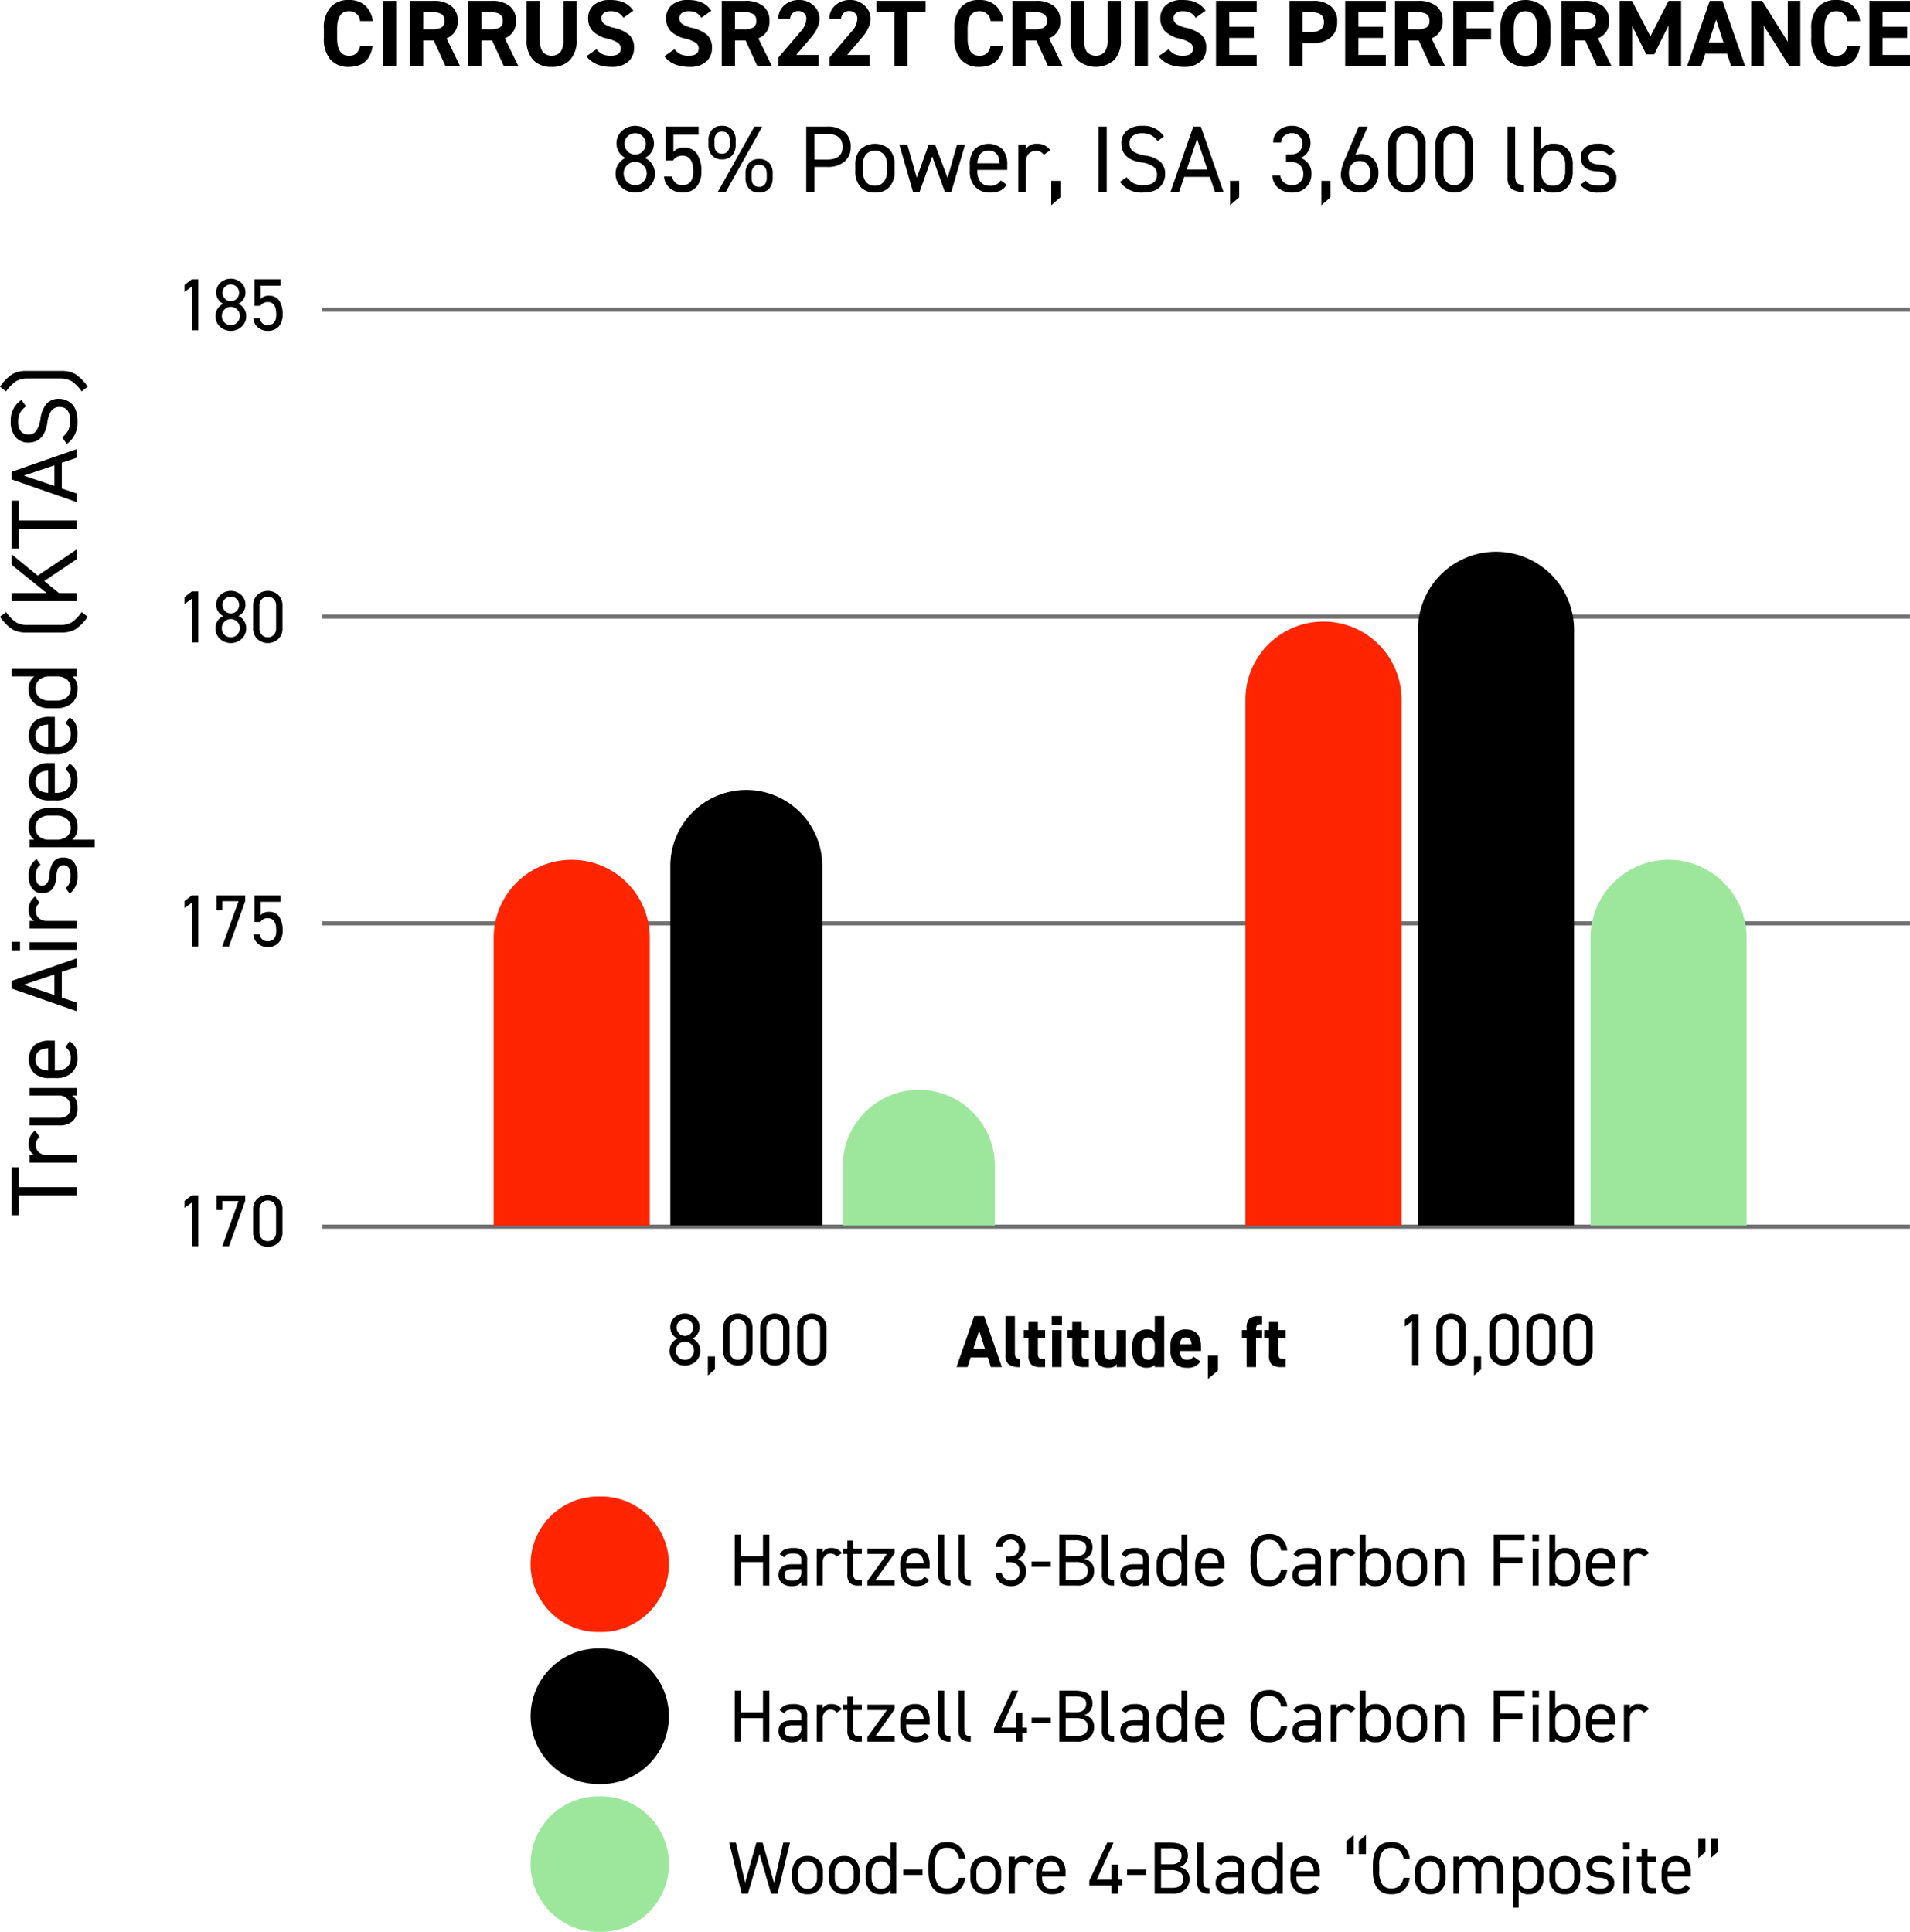 <svg xmlns="http://www.w3.org/2000/svg" width="464.948" height="470.318" viewBox="0 0 464.948 470.318">
  <g id="Group_31" data-name="Group 31" transform="translate(-1464.706 -3994.682)">
    <path id="Path_61" data-name="Path 61" d="M40.812,10.508a3.138,3.138,0,0,1,.549-1.8A3.1,3.1,0,0,1,42.7,7.556,3.011,3.011,0,0,1,41.46,6.44a2.9,2.9,0,0,1-.468-1.584A3.153,3.153,0,0,1,42.036,2.39a3.782,3.782,0,0,1,5.022,0A3.162,3.162,0,0,1,48.12,4.856a2.865,2.865,0,0,1-.477,1.584,3.071,3.071,0,0,1-1.251,1.116A2.949,2.949,0,0,1,47.751,8.7a3.18,3.18,0,0,1,.549,1.809,3.41,3.41,0,0,1-1.116,2.628,3.93,3.93,0,0,1-5.256,0A3.41,3.41,0,0,1,40.812,10.508Zm1.548,0a2.186,2.186,0,0,0,.63,1.584,2.1,2.1,0,0,0,1.566.648,2.038,2.038,0,0,0,1.548-.648,2.234,2.234,0,0,0,.648-1.584,2.062,2.062,0,0,0-.684-1.584,2.151,2.151,0,0,0-3.042,0A2.053,2.053,0,0,0,42.36,10.508Zm2.2-3.6a1.94,1.94,0,0,0,1.422-.594,2.061,2.061,0,0,0,.594-1.458,1.94,1.94,0,0,0-.594-1.422,1.94,1.94,0,0,0-1.422-.594,1.976,1.976,0,0,0-1.44.585,1.931,1.931,0,0,0-.594,1.431,2.061,2.061,0,0,0,.594,1.458A1.961,1.961,0,0,0,44.556,6.908Zm5.58,5h1.728v3.15l-1.728,1.494ZM61.008,5.018v5.544a3.394,3.394,0,0,1-1.044,2.61,3.753,3.753,0,0,1-5.04,0,3.417,3.417,0,0,1-1.044-2.628V5.036a3.417,3.417,0,0,1,1.044-2.628,3.753,3.753,0,0,1,5.04,0A3.394,3.394,0,0,1,61.008,5.018ZM59.46,10.562V5.018a2.193,2.193,0,0,0-.576-1.566,1.9,1.9,0,0,0-1.44-.612,1.916,1.916,0,0,0-1.458.612,2.193,2.193,0,0,0-.576,1.566v5.544a2.193,2.193,0,0,0,.576,1.566,1.916,1.916,0,0,0,1.458.612,1.9,1.9,0,0,0,1.44-.612A2.193,2.193,0,0,0,59.46,10.562ZM70.008,5.018v5.544a3.394,3.394,0,0,1-1.044,2.61,3.753,3.753,0,0,1-5.04,0,3.417,3.417,0,0,1-1.044-2.628V5.036a3.417,3.417,0,0,1,1.044-2.628,3.753,3.753,0,0,1,5.04,0A3.394,3.394,0,0,1,70.008,5.018ZM68.46,10.562V5.018a2.193,2.193,0,0,0-.576-1.566,1.9,1.9,0,0,0-1.44-.612,1.916,1.916,0,0,0-1.458.612,2.193,2.193,0,0,0-.576,1.566v5.544a2.193,2.193,0,0,0,.576,1.566,1.916,1.916,0,0,0,1.458.612,1.9,1.9,0,0,0,1.44-.612A2.193,2.193,0,0,0,68.46,10.562ZM79.008,5.018v5.544a3.394,3.394,0,0,1-1.044,2.61,3.753,3.753,0,0,1-5.04,0,3.417,3.417,0,0,1-1.044-2.628V5.036a3.417,3.417,0,0,1,1.044-2.628,3.753,3.753,0,0,1,5.04,0A3.394,3.394,0,0,1,79.008,5.018ZM77.46,10.562V5.018a2.193,2.193,0,0,0-.576-1.566,1.9,1.9,0,0,0-1.44-.612,1.916,1.916,0,0,0-1.458.612,2.193,2.193,0,0,0-.576,1.566v5.544a2.193,2.193,0,0,0,.576,1.566,1.916,1.916,0,0,0,1.458.612,1.9,1.9,0,0,0,1.44-.612A2.193,2.193,0,0,0,77.46,10.562Z" transform="translate(1586.879 4313)"/>
    <path id="Path_63" data-name="Path 63" d="M1.53,1.58H3.078V6.872H8.406V1.58H9.954V14H8.406V8.276H3.078V14H1.53ZM12.2,11.372Q12.2,8.8,15.57,8.8h2.142V7.754a1.463,1.463,0,0,0-.441-1.233,2.684,2.684,0,0,0-1.557-.333,3.814,3.814,0,0,0-1.368.18,1.825,1.825,0,0,0-.792.738l-1.08-.756A2.8,2.8,0,0,1,13.707,5.2a4.945,4.945,0,0,1,2.025-.342,4.1,4.1,0,0,1,2.61.666,2.738,2.738,0,0,1,.81,2.232V14h-1.44v-.882a1.926,1.926,0,0,1-.855.81,3.711,3.711,0,0,1-1.431.216,3.521,3.521,0,0,1-2.385-.729A2.565,2.565,0,0,1,12.2,11.372Zm5.508-.828v-.522H15.57a2.534,2.534,0,0,0-1.467.333,1.213,1.213,0,0,0-.459,1.053q0,1.4,1.782,1.4a2.829,2.829,0,0,0,1.71-.432A2.3,2.3,0,0,0,17.712,10.544ZM27.594,6.08l-1.224.864a1.9,1.9,0,0,0-2.907-.153,2.3,2.3,0,0,0-.531,1.575V14h-1.44V5h1.44v.882A2.258,2.258,0,0,1,25.02,4.856,2.945,2.945,0,0,1,27.594,6.08Zm1.35.216H27.792V5h1.152V3.02h1.44V5h2.07V6.3h-2.07v4.572a2.675,2.675,0,0,0,.252,1.4q.252.36,1.1.36h.72V14H31.68a2.868,2.868,0,0,1-2.133-.639,3.062,3.062,0,0,1-.6-2.133ZM33.822,14V12.884L38.574,6.3H33.822V5h6.642V6.116L35.748,12.7h4.716V14Zm13.9-2.16,1.116.792a2.754,2.754,0,0,1-1.215,1.161,4.573,4.573,0,0,1-1.935.351,3.7,3.7,0,0,1-2.826-1.089,4.169,4.169,0,0,1-1.026-2.979V8.888A4.386,4.386,0,0,1,42.75,5.9,3.336,3.336,0,0,1,45.4,4.856,3.34,3.34,0,0,1,48.06,5.891a4.438,4.438,0,0,1,.9,3v.936H43.272v.252a3.173,3.173,0,0,0,.594,2.016,2.046,2.046,0,0,0,1.71.756A2.25,2.25,0,0,0,47.718,11.84ZM45.4,6.152q-1.98,0-2.124,2.412H47.5Q47.394,6.152,45.4,6.152Zm5.67,5.076V1.58h1.44v9.288a3.47,3.47,0,0,0,.2,1.26q.288.54,1.332.54V14a3.264,3.264,0,0,1-2.3-.648A2.87,2.87,0,0,1,51.066,11.228Zm4.932,0V1.58h1.44v9.288a3.47,3.47,0,0,0,.2,1.26q.288.54,1.332.54V14a3.264,3.264,0,0,1-2.3-.648A2.87,2.87,0,0,1,56,11.228ZM68.382,8.294h-.774V6.89h.774q2.34,0,2.34-2.2a1.762,1.762,0,0,0-.576-1.323,2.005,2.005,0,0,0-1.44-.549,2.082,2.082,0,0,0-1.422.5A1.738,1.738,0,0,0,66.672,4.6H65.16A2.82,2.82,0,0,1,66.2,2.318a3.75,3.75,0,0,1,2.5-.882,3.569,3.569,0,0,1,2.556.936A3.045,3.045,0,0,1,72.27,4.73a2.949,2.949,0,0,1-.5,1.665,3.3,3.3,0,0,1-1.359,1.161,3.06,3.06,0,0,1,2.034,3.06,3.478,3.478,0,0,1-3.618,3.528,3.991,3.991,0,0,1-2.727-.891A3.273,3.273,0,0,1,65,10.886H66.51a2.11,2.11,0,0,0,.72,1.35,2.4,2.4,0,0,0,1.6.5,1.988,1.988,0,0,0,1.476-.6,2.034,2.034,0,0,0,.594-1.485,2.286,2.286,0,0,0-.648-1.746A2.625,2.625,0,0,0,68.382,8.294Zm10.08,1.152H73.8V8.15h4.662ZM80.532,14V1.58h3.8q4.284,0,4.284,3.168a2.929,2.929,0,0,1-.576,1.764A2.508,2.508,0,0,1,86.562,7.52a2.984,2.984,0,0,1,1.809.972,2.908,2.908,0,0,1,.639,1.944,3.417,3.417,0,0,1-1.044,2.538A4.429,4.429,0,0,1,84.726,14Zm3.906-5.742H82.08V12.6h2.646q2.736,0,2.736-2.16a1.892,1.892,0,0,0-.738-1.647A3.943,3.943,0,0,0,84.438,8.258ZM84.33,2.966H82.08V6.854H84.6A2.682,2.682,0,0,0,86.445,6.3a1.975,1.975,0,0,0,.621-1.548,1.53,1.53,0,0,0-.621-1.35A3.852,3.852,0,0,0,84.33,2.966Zm6.57,8.262V1.58h1.44v9.288a3.47,3.47,0,0,0,.2,1.26q.288.54,1.332.54V14a3.264,3.264,0,0,1-2.3-.648A2.87,2.87,0,0,1,90.9,11.228Zm4.482.144q0-2.574,3.366-2.574h2.142V7.754a1.463,1.463,0,0,0-.441-1.233,2.684,2.684,0,0,0-1.557-.333,3.814,3.814,0,0,0-1.368.18,1.825,1.825,0,0,0-.792.738l-1.08-.756A2.8,2.8,0,0,1,96.885,5.2a4.945,4.945,0,0,1,2.025-.342,4.1,4.1,0,0,1,2.61.666,2.738,2.738,0,0,1,.81,2.232V14h-1.44v-.882a1.926,1.926,0,0,1-.855.81,3.711,3.711,0,0,1-1.431.216,3.521,3.521,0,0,1-2.385-.729A2.565,2.565,0,0,1,95.382,11.372Zm5.508-.828v-.522H98.748a2.534,2.534,0,0,0-1.467.333,1.213,1.213,0,0,0-.459,1.053q0,1.4,1.782,1.4a2.829,2.829,0,0,0,1.71-.432A2.3,2.3,0,0,0,100.89,10.544ZM110.268,5.9V1.58h1.44V14h-1.44v-.792a2.9,2.9,0,0,1-2.448.936,3.308,3.308,0,0,1-2.664-1.1,4.427,4.427,0,0,1-.936-2.97V8.888a4.289,4.289,0,0,1,.954-2.97,3.375,3.375,0,0,1,2.646-1.062A2.817,2.817,0,0,1,110.268,5.9Zm-2.3,6.948a2.1,2.1,0,0,0,1.71-.711,2.925,2.925,0,0,0,.594-1.935V8.888a3.058,3.058,0,0,0-.6-2.007,2.359,2.359,0,0,0-3.4-.009,3.051,3.051,0,0,0-.6,2.016v1.188a3.124,3.124,0,0,0,.612,2A2.037,2.037,0,0,0,107.964,12.848Zm11.52-1.008,1.116.792a2.754,2.754,0,0,1-1.215,1.161,4.573,4.573,0,0,1-1.935.351,3.7,3.7,0,0,1-2.826-1.089,4.169,4.169,0,0,1-1.026-2.979V8.888a4.386,4.386,0,0,1,.918-2.988,3.91,3.91,0,0,1,5.31-.009,4.438,4.438,0,0,1,.9,3v.936h-5.688v.252a3.173,3.173,0,0,0,.594,2.016,2.046,2.046,0,0,0,1.71.756A2.251,2.251,0,0,0,119.484,11.84Zm-2.322-5.688q-1.98,0-2.124,2.412h4.23Q119.16,6.152,117.162,6.152Zm18.864-.7h-1.512a3.544,3.544,0,0,0-1.026-2,2.875,2.875,0,0,0-1.926-.612,2.544,2.544,0,0,0-2.223,1.026,5.672,5.672,0,0,0-.729,3.24V8.474a5.672,5.672,0,0,0,.729,3.24,2.544,2.544,0,0,0,2.223,1.026,2.814,2.814,0,0,0,1.935-.63,3.645,3.645,0,0,0,1.017-1.98h1.494a4.657,4.657,0,0,1-1.422,3.006,4.426,4.426,0,0,1-3.024,1.008q-4.5,0-4.5-5.67V7.106q0-5.67,4.5-5.67A4.394,4.394,0,0,1,134.6,2.453,4.772,4.772,0,0,1,136.026,5.45Zm1.26,5.922q0-2.574,3.366-2.574h2.142V7.754a1.463,1.463,0,0,0-.441-1.233,2.684,2.684,0,0,0-1.557-.333,3.814,3.814,0,0,0-1.368.18,1.825,1.825,0,0,0-.792.738l-1.08-.756A2.8,2.8,0,0,1,138.789,5.2a4.945,4.945,0,0,1,2.025-.342,4.1,4.1,0,0,1,2.61.666,2.738,2.738,0,0,1,.81,2.232V14h-1.44v-.882a1.926,1.926,0,0,1-.855.81,3.711,3.711,0,0,1-1.431.216,3.521,3.521,0,0,1-2.385-.729A2.565,2.565,0,0,1,137.286,11.372Zm5.508-.828v-.522h-2.142a2.534,2.534,0,0,0-1.467.333,1.213,1.213,0,0,0-.459,1.053q0,1.4,1.782,1.4a2.829,2.829,0,0,0,1.71-.432A2.3,2.3,0,0,0,142.794,10.544Zm9.882-4.464-1.224.864a1.9,1.9,0,0,0-2.907-.153,2.3,2.3,0,0,0-.531,1.575V14h-1.44V5h1.44v.882A2.258,2.258,0,0,1,150.1,4.856,2.945,2.945,0,0,1,152.676,6.08Zm.99-4.5h1.44V5.9a2.817,2.817,0,0,1,2.448-1.044A3.389,3.389,0,0,1,160.2,5.909a4.282,4.282,0,0,1,.954,2.979v1.188a4.427,4.427,0,0,1-.936,2.97,3.308,3.308,0,0,1-2.664,1.1,2.9,2.9,0,0,1-2.448-.936V14h-1.44Zm3.744,11.268a2.037,2.037,0,0,0,1.692-.774,3.124,3.124,0,0,0,.612-2V8.888a3.051,3.051,0,0,0-.6-2.016,2.1,2.1,0,0,0-1.7-.72,2.14,2.14,0,0,0-1.692.693,2.8,2.8,0,0,0-.612,1.917v1.314a3.2,3.2,0,0,0,.585,2.025A2.051,2.051,0,0,0,157.41,12.848Zm12.672-3.96v1.188a4.365,4.365,0,0,1-.954,2.979,3.511,3.511,0,0,1-2.79,1.089,3.549,3.549,0,0,1-2.754-1.08,4.256,4.256,0,0,1-.99-2.988V8.888a4.189,4.189,0,0,1,.99-2.97,4.127,4.127,0,0,1,5.517-.009A4.207,4.207,0,0,1,170.082,8.888Zm-3.744,3.96a2.037,2.037,0,0,0,1.692-.774,3.124,3.124,0,0,0,.612-2V8.888a3.051,3.051,0,0,0-.6-2.016,2.359,2.359,0,0,0-3.4.009,3.058,3.058,0,0,0-.6,2.007v1.188a3.2,3.2,0,0,0,.585,2.025A2.051,2.051,0,0,0,166.338,12.848ZM173.412,14h-1.44V5h1.44v.882a2.134,2.134,0,0,1,.918-.792,3.852,3.852,0,0,1,1.494-.234,3.235,3.235,0,0,1,2.421.873,3.659,3.659,0,0,1,.855,2.655V14h-1.44V8.4q0-2.214-2.052-2.214a2.1,2.1,0,0,0-2.2,2.2ZM186.3,14V1.58h7.488v1.4h-5.94V7.16h5.4v1.4h-5.4V14Zm10.908,0h-1.44V5h1.44Zm.09-10.8h-1.62V1.58h1.62Zm2.52-1.62h1.44V5.9a2.817,2.817,0,0,1,2.448-1.044,3.389,3.389,0,0,1,2.646,1.053,4.282,4.282,0,0,1,.954,2.979v1.188a4.427,4.427,0,0,1-.936,2.97,3.308,3.308,0,0,1-2.664,1.1,2.9,2.9,0,0,1-2.448-.936V14h-1.44Zm3.744,11.268a2.037,2.037,0,0,0,1.692-.774,3.124,3.124,0,0,0,.612-2V8.888a3.051,3.051,0,0,0-.6-2.016,2.1,2.1,0,0,0-1.7-.72,2.14,2.14,0,0,0-1.692.693,2.8,2.8,0,0,0-.612,1.917v1.314a3.2,3.2,0,0,0,.585,2.025A2.051,2.051,0,0,0,203.562,12.848Zm11.07-1.008,1.116.792a2.754,2.754,0,0,1-1.215,1.161,4.573,4.573,0,0,1-1.935.351,3.7,3.7,0,0,1-2.826-1.089,4.169,4.169,0,0,1-1.026-2.979V8.888a4.386,4.386,0,0,1,.918-2.988,3.91,3.91,0,0,1,5.31-.009,4.438,4.438,0,0,1,.9,3v.936h-5.688v.252a3.173,3.173,0,0,0,.594,2.016,2.046,2.046,0,0,0,1.71.756A2.251,2.251,0,0,0,214.632,11.84ZM212.31,6.152q-1.98,0-2.124,2.412h4.23Q214.308,6.152,212.31,6.152Zm11.772-.072-1.224.864a1.9,1.9,0,0,0-2.907-.153,2.3,2.3,0,0,0-.531,1.575V14h-1.44V5h1.44v.882a2.258,2.258,0,0,1,2.088-1.026A2.945,2.945,0,0,1,224.082,6.08Z" transform="translate(1642.035 4366.69)"/>
    <path id="Path_67" data-name="Path 67" d="M1.53,1.58H3.078V6.872H8.406V1.58H9.954V14H8.406V8.276H3.078V14H1.53ZM12.2,11.372Q12.2,8.8,15.57,8.8h2.142V7.754a1.463,1.463,0,0,0-.441-1.233,2.684,2.684,0,0,0-1.557-.333,3.814,3.814,0,0,0-1.368.18,1.825,1.825,0,0,0-.792.738l-1.08-.756A2.8,2.8,0,0,1,13.707,5.2a4.945,4.945,0,0,1,2.025-.342,4.1,4.1,0,0,1,2.61.666,2.738,2.738,0,0,1,.81,2.232V14h-1.44v-.882a1.926,1.926,0,0,1-.855.81,3.711,3.711,0,0,1-1.431.216,3.521,3.521,0,0,1-2.385-.729A2.565,2.565,0,0,1,12.2,11.372Zm5.508-.828v-.522H15.57a2.534,2.534,0,0,0-1.467.333,1.213,1.213,0,0,0-.459,1.053q0,1.4,1.782,1.4a2.829,2.829,0,0,0,1.71-.432A2.3,2.3,0,0,0,17.712,10.544ZM27.594,6.08l-1.224.864a1.9,1.9,0,0,0-2.907-.153,2.3,2.3,0,0,0-.531,1.575V14h-1.44V5h1.44v.882A2.258,2.258,0,0,1,25.02,4.856,2.945,2.945,0,0,1,27.594,6.08Zm1.35.216H27.792V5h1.152V3.02h1.44V5h2.07V6.3h-2.07v4.572a2.675,2.675,0,0,0,.252,1.4q.252.36,1.1.36h.72V14H31.68a2.868,2.868,0,0,1-2.133-.639,3.062,3.062,0,0,1-.6-2.133ZM33.822,14V12.884L38.574,6.3H33.822V5h6.642V6.116L35.748,12.7h4.716V14Zm13.9-2.16,1.116.792a2.754,2.754,0,0,1-1.215,1.161,4.573,4.573,0,0,1-1.935.351,3.7,3.7,0,0,1-2.826-1.089,4.169,4.169,0,0,1-1.026-2.979V8.888A4.386,4.386,0,0,1,42.75,5.9,3.336,3.336,0,0,1,45.4,4.856,3.34,3.34,0,0,1,48.06,5.891a4.438,4.438,0,0,1,.9,3v.936H43.272v.252a3.173,3.173,0,0,0,.594,2.016,2.046,2.046,0,0,0,1.71.756A2.25,2.25,0,0,0,47.718,11.84ZM45.4,6.152q-1.98,0-2.124,2.412H47.5Q47.394,6.152,45.4,6.152Zm5.67,5.076V1.58h1.44v9.288a3.47,3.47,0,0,0,.2,1.26q.288.54,1.332.54V14a3.264,3.264,0,0,1-2.3-.648A2.87,2.87,0,0,1,51.066,11.228Zm4.932,0V1.58h1.44v9.288a3.47,3.47,0,0,0,.2,1.26q.288.54,1.332.54V14a3.264,3.264,0,0,1-2.3-.648A2.87,2.87,0,0,1,56,11.228Zm8.622-.378,4.374-9.27h1.53l-4.1,9H70V6.926H71.55V10.58h1.134v1.4H71.55V14H70V11.984H64.62Zm13.842-1.4H73.8V8.15h4.662ZM80.532,14V1.58h3.8q4.284,0,4.284,3.168a2.929,2.929,0,0,1-.576,1.764A2.508,2.508,0,0,1,86.562,7.52a2.984,2.984,0,0,1,1.809.972,2.908,2.908,0,0,1,.639,1.944,3.417,3.417,0,0,1-1.044,2.538A4.429,4.429,0,0,1,84.726,14Zm3.906-5.742H82.08V12.6h2.646q2.736,0,2.736-2.16a1.892,1.892,0,0,0-.738-1.647A3.943,3.943,0,0,0,84.438,8.258ZM84.33,2.966H82.08V6.854H84.6A2.682,2.682,0,0,0,86.445,6.3a1.975,1.975,0,0,0,.621-1.548,1.53,1.53,0,0,0-.621-1.35A3.852,3.852,0,0,0,84.33,2.966Zm6.57,8.262V1.58h1.44v9.288a3.47,3.47,0,0,0,.2,1.26q.288.54,1.332.54V14a3.264,3.264,0,0,1-2.3-.648A2.87,2.87,0,0,1,90.9,11.228Zm4.482.144q0-2.574,3.366-2.574h2.142V7.754a1.463,1.463,0,0,0-.441-1.233,2.684,2.684,0,0,0-1.557-.333,3.814,3.814,0,0,0-1.368.18,1.825,1.825,0,0,0-.792.738l-1.08-.756A2.8,2.8,0,0,1,96.885,5.2a4.945,4.945,0,0,1,2.025-.342,4.1,4.1,0,0,1,2.61.666,2.738,2.738,0,0,1,.81,2.232V14h-1.44v-.882a1.926,1.926,0,0,1-.855.81,3.711,3.711,0,0,1-1.431.216,3.521,3.521,0,0,1-2.385-.729A2.565,2.565,0,0,1,95.382,11.372Zm5.508-.828v-.522H98.748a2.534,2.534,0,0,0-1.467.333,1.213,1.213,0,0,0-.459,1.053q0,1.4,1.782,1.4a2.829,2.829,0,0,0,1.71-.432A2.3,2.3,0,0,0,100.89,10.544ZM110.268,5.9V1.58h1.44V14h-1.44v-.792a2.9,2.9,0,0,1-2.448.936,3.308,3.308,0,0,1-2.664-1.1,4.427,4.427,0,0,1-.936-2.97V8.888a4.289,4.289,0,0,1,.954-2.97,3.375,3.375,0,0,1,2.646-1.062A2.817,2.817,0,0,1,110.268,5.9Zm-2.3,6.948a2.1,2.1,0,0,0,1.71-.711,2.925,2.925,0,0,0,.594-1.935V8.888a3.058,3.058,0,0,0-.6-2.007,2.359,2.359,0,0,0-3.4-.009,3.051,3.051,0,0,0-.6,2.016v1.188a3.124,3.124,0,0,0,.612,2A2.037,2.037,0,0,0,107.964,12.848Zm11.52-1.008,1.116.792a2.754,2.754,0,0,1-1.215,1.161,4.573,4.573,0,0,1-1.935.351,3.7,3.7,0,0,1-2.826-1.089,4.169,4.169,0,0,1-1.026-2.979V8.888a4.386,4.386,0,0,1,.918-2.988,3.91,3.91,0,0,1,5.31-.009,4.438,4.438,0,0,1,.9,3v.936h-5.688v.252a3.173,3.173,0,0,0,.594,2.016,2.046,2.046,0,0,0,1.71.756A2.251,2.251,0,0,0,119.484,11.84Zm-2.322-5.688q-1.98,0-2.124,2.412h4.23Q119.16,6.152,117.162,6.152Zm18.864-.7h-1.512a3.544,3.544,0,0,0-1.026-2,2.875,2.875,0,0,0-1.926-.612,2.544,2.544,0,0,0-2.223,1.026,5.672,5.672,0,0,0-.729,3.24V8.474a5.672,5.672,0,0,0,.729,3.24,2.544,2.544,0,0,0,2.223,1.026,2.814,2.814,0,0,0,1.935-.63,3.645,3.645,0,0,0,1.017-1.98h1.494a4.657,4.657,0,0,1-1.422,3.006,4.426,4.426,0,0,1-3.024,1.008q-4.5,0-4.5-5.67V7.106q0-5.67,4.5-5.67A4.394,4.394,0,0,1,134.6,2.453,4.772,4.772,0,0,1,136.026,5.45Zm1.26,5.922q0-2.574,3.366-2.574h2.142V7.754a1.463,1.463,0,0,0-.441-1.233,2.684,2.684,0,0,0-1.557-.333,3.814,3.814,0,0,0-1.368.18,1.825,1.825,0,0,0-.792.738l-1.08-.756A2.8,2.8,0,0,1,138.789,5.2a4.945,4.945,0,0,1,2.025-.342,4.1,4.1,0,0,1,2.61.666,2.738,2.738,0,0,1,.81,2.232V14h-1.44v-.882a1.926,1.926,0,0,1-.855.81,3.711,3.711,0,0,1-1.431.216,3.521,3.521,0,0,1-2.385-.729A2.565,2.565,0,0,1,137.286,11.372Zm5.508-.828v-.522h-2.142a2.534,2.534,0,0,0-1.467.333,1.213,1.213,0,0,0-.459,1.053q0,1.4,1.782,1.4a2.829,2.829,0,0,0,1.71-.432A2.3,2.3,0,0,0,142.794,10.544Zm9.882-4.464-1.224.864a1.9,1.9,0,0,0-2.907-.153,2.3,2.3,0,0,0-.531,1.575V14h-1.44V5h1.44v.882A2.258,2.258,0,0,1,150.1,4.856,2.945,2.945,0,0,1,152.676,6.08Zm.99-4.5h1.44V5.9a2.817,2.817,0,0,1,2.448-1.044A3.389,3.389,0,0,1,160.2,5.909a4.282,4.282,0,0,1,.954,2.979v1.188a4.427,4.427,0,0,1-.936,2.97,3.308,3.308,0,0,1-2.664,1.1,2.9,2.9,0,0,1-2.448-.936V14h-1.44Zm3.744,11.268a2.037,2.037,0,0,0,1.692-.774,3.124,3.124,0,0,0,.612-2V8.888a3.051,3.051,0,0,0-.6-2.016,2.1,2.1,0,0,0-1.7-.72,2.14,2.14,0,0,0-1.692.693,2.8,2.8,0,0,0-.612,1.917v1.314a3.2,3.2,0,0,0,.585,2.025A2.051,2.051,0,0,0,157.41,12.848Zm12.672-3.96v1.188a4.365,4.365,0,0,1-.954,2.979,3.511,3.511,0,0,1-2.79,1.089,3.549,3.549,0,0,1-2.754-1.08,4.256,4.256,0,0,1-.99-2.988V8.888a4.189,4.189,0,0,1,.99-2.97,4.127,4.127,0,0,1,5.517-.009A4.207,4.207,0,0,1,170.082,8.888Zm-3.744,3.96a2.037,2.037,0,0,0,1.692-.774,3.124,3.124,0,0,0,.612-2V8.888a3.051,3.051,0,0,0-.6-2.016,2.359,2.359,0,0,0-3.4.009,3.058,3.058,0,0,0-.6,2.007v1.188a3.2,3.2,0,0,0,.585,2.025A2.051,2.051,0,0,0,166.338,12.848ZM173.412,14h-1.44V5h1.44v.882a2.134,2.134,0,0,1,.918-.792,3.852,3.852,0,0,1,1.494-.234,3.235,3.235,0,0,1,2.421.873,3.659,3.659,0,0,1,.855,2.655V14h-1.44V8.4q0-2.214-2.052-2.214a2.1,2.1,0,0,0-2.2,2.2ZM186.3,14V1.58h7.488v1.4h-5.94V7.16h5.4v1.4h-5.4V14Zm10.908,0h-1.44V5h1.44Zm.09-10.8h-1.62V1.58h1.62Zm2.52-1.62h1.44V5.9a2.817,2.817,0,0,1,2.448-1.044,3.389,3.389,0,0,1,2.646,1.053,4.282,4.282,0,0,1,.954,2.979v1.188a4.427,4.427,0,0,1-.936,2.97,3.308,3.308,0,0,1-2.664,1.1,2.9,2.9,0,0,1-2.448-.936V14h-1.44Zm3.744,11.268a2.037,2.037,0,0,0,1.692-.774,3.124,3.124,0,0,0,.612-2V8.888a3.051,3.051,0,0,0-.6-2.016,2.1,2.1,0,0,0-1.7-.72,2.14,2.14,0,0,0-1.692.693,2.8,2.8,0,0,0-.612,1.917v1.314a3.2,3.2,0,0,0,.585,2.025A2.051,2.051,0,0,0,203.562,12.848Zm11.07-1.008,1.116.792a2.754,2.754,0,0,1-1.215,1.161,4.573,4.573,0,0,1-1.935.351,3.7,3.7,0,0,1-2.826-1.089,4.169,4.169,0,0,1-1.026-2.979V8.888a4.386,4.386,0,0,1,.918-2.988,3.91,3.91,0,0,1,5.31-.009,4.438,4.438,0,0,1,.9,3v.936h-5.688v.252a3.173,3.173,0,0,0,.594,2.016,2.046,2.046,0,0,0,1.71.756A2.251,2.251,0,0,0,214.632,11.84ZM212.31,6.152q-1.98,0-2.124,2.412h4.23Q214.308,6.152,212.31,6.152Zm11.772-.072-1.224.864a1.9,1.9,0,0,0-2.907-.153,2.3,2.3,0,0,0-.531,1.575V14h-1.44V5h1.44v.882a2.258,2.258,0,0,1,2.088-1.026A2.945,2.945,0,0,1,224.082,6.08Z" transform="translate(1642.035 4404.69)"/>
    <path id="Path_71" data-name="Path 71" d="M10.386,14,7.56,4.352,4.752,14H3.2L.18,1.58H1.8l2.25,9.756L6.786,1.58h1.53l2.79,9.81,2.25-9.81h1.62L11.952,14ZM23,8.888v1.188a4.365,4.365,0,0,1-.954,2.979,3.511,3.511,0,0,1-2.79,1.089,3.549,3.549,0,0,1-2.754-1.08,4.256,4.256,0,0,1-.99-2.988V8.888a4.189,4.189,0,0,1,.99-2.97A3.58,3.58,0,0,1,19.26,4.856a3.59,3.59,0,0,1,2.763,1.053A4.207,4.207,0,0,1,23,8.888Zm-3.744,3.96a2.037,2.037,0,0,0,1.692-.774,3.124,3.124,0,0,0,.612-2V8.888a3.051,3.051,0,0,0-.6-2.016,2.1,2.1,0,0,0-1.7-.72,2.084,2.084,0,0,0-1.7.729,3.058,3.058,0,0,0-.6,2.007v1.188a3.2,3.2,0,0,0,.585,2.025A2.051,2.051,0,0,0,19.26,12.848Zm12.672-3.96v1.188a4.365,4.365,0,0,1-.954,2.979,3.511,3.511,0,0,1-2.79,1.089,3.549,3.549,0,0,1-2.754-1.08,4.256,4.256,0,0,1-.99-2.988V8.888a4.189,4.189,0,0,1,.99-2.97,3.58,3.58,0,0,1,2.754-1.062,3.59,3.59,0,0,1,2.763,1.053A4.207,4.207,0,0,1,31.932,8.888Zm-3.744,3.96a2.037,2.037,0,0,0,1.692-.774,3.124,3.124,0,0,0,.612-2V8.888a3.051,3.051,0,0,0-.6-2.016,2.359,2.359,0,0,0-3.4.009,3.058,3.058,0,0,0-.6,2.007v1.188a3.2,3.2,0,0,0,.585,2.025A2.051,2.051,0,0,0,28.188,12.848ZM39.42,5.9V1.58h1.44V14H39.42v-.792a2.9,2.9,0,0,1-2.448.936,3.308,3.308,0,0,1-2.664-1.1,4.427,4.427,0,0,1-.936-2.97V8.888a4.289,4.289,0,0,1,.954-2.97,3.375,3.375,0,0,1,2.646-1.062A2.817,2.817,0,0,1,39.42,5.9Zm-2.3,6.948a2.1,2.1,0,0,0,1.71-.711A2.925,2.925,0,0,0,39.42,10.2V8.888a3.058,3.058,0,0,0-.6-2.007,2.359,2.359,0,0,0-3.4-.009,3.051,3.051,0,0,0-.6,2.016v1.188a3.124,3.124,0,0,0,.612,2A2.037,2.037,0,0,0,37.116,12.848Zm10.116-3.4H42.57V8.15h4.662Zm10.4-4H56.124a3.544,3.544,0,0,0-1.026-2,2.875,2.875,0,0,0-1.926-.612,2.544,2.544,0,0,0-2.223,1.026,5.672,5.672,0,0,0-.729,3.24V8.474a5.672,5.672,0,0,0,.729,3.24,2.544,2.544,0,0,0,2.223,1.026,2.814,2.814,0,0,0,1.935-.63,3.645,3.645,0,0,0,1.017-1.98h1.494A4.657,4.657,0,0,1,56.2,13.136a4.426,4.426,0,0,1-3.024,1.008q-4.5,0-4.5-5.67V7.106q0-5.67,4.5-5.67A4.394,4.394,0,0,1,56.2,2.453,4.772,4.772,0,0,1,57.636,5.45Zm8.748,3.438v1.188a4.365,4.365,0,0,1-.954,2.979,3.511,3.511,0,0,1-2.79,1.089,3.549,3.549,0,0,1-2.754-1.08,4.256,4.256,0,0,1-.99-2.988V8.888a4.189,4.189,0,0,1,.99-2.97A4.127,4.127,0,0,1,65.4,5.909,4.207,4.207,0,0,1,66.384,8.888Zm-3.744,3.96a2.037,2.037,0,0,0,1.692-.774,3.124,3.124,0,0,0,.612-2V8.888a3.051,3.051,0,0,0-.6-2.016,2.359,2.359,0,0,0-3.4.009,3.058,3.058,0,0,0-.6,2.007v1.188a3.2,3.2,0,0,0,.585,2.025A2.051,2.051,0,0,0,62.64,12.848ZM74.376,6.08l-1.224.864a1.9,1.9,0,0,0-2.907-.153,2.3,2.3,0,0,0-.531,1.575V14h-1.44V5h1.44v.882A2.258,2.258,0,0,1,71.8,4.856,2.945,2.945,0,0,1,74.376,6.08ZM80.8,11.84l1.116.792A2.754,2.754,0,0,1,80.7,13.793a4.573,4.573,0,0,1-1.935.351,3.7,3.7,0,0,1-2.826-1.089,4.169,4.169,0,0,1-1.026-2.979V8.888A4.386,4.386,0,0,1,75.834,5.9a3.91,3.91,0,0,1,5.31-.009,4.438,4.438,0,0,1,.9,3v.936H76.356v.252a3.173,3.173,0,0,0,.594,2.016,2.046,2.046,0,0,0,1.71.756A2.251,2.251,0,0,0,80.8,11.84ZM78.48,6.152q-1.98,0-2.124,2.412h4.23Q80.478,6.152,78.48,6.152Zm9.36,4.7,4.374-9.27h1.53l-4.1,9h3.582V6.926H94.77V10.58H95.9v1.4H94.77V14H93.222V11.984H87.84Zm13.842-1.4H97.02V8.15h4.662ZM103.752,14V1.58h3.8q4.284,0,4.284,3.168a2.929,2.929,0,0,1-.576,1.764,2.508,2.508,0,0,1-1.476,1.008,2.984,2.984,0,0,1,1.809.972,2.908,2.908,0,0,1,.639,1.944,3.417,3.417,0,0,1-1.044,2.538A4.429,4.429,0,0,1,107.946,14Zm3.906-5.742H105.3V12.6h2.646q2.736,0,2.736-2.16a1.892,1.892,0,0,0-.738-1.647A3.943,3.943,0,0,0,107.658,8.258Zm-.108-5.292H105.3V6.854h2.52a2.682,2.682,0,0,0,1.845-.558,1.975,1.975,0,0,0,.621-1.548,1.53,1.53,0,0,0-.621-1.35A3.852,3.852,0,0,0,107.55,2.966Zm6.57,8.262V1.58h1.44v9.288a3.47,3.47,0,0,0,.2,1.26q.288.54,1.332.54V14a3.264,3.264,0,0,1-2.3-.648A2.87,2.87,0,0,1,114.12,11.228Zm4.482.144q0-2.574,3.366-2.574h2.142V7.754a1.463,1.463,0,0,0-.441-1.233,2.684,2.684,0,0,0-1.557-.333,3.814,3.814,0,0,0-1.368.18,1.825,1.825,0,0,0-.792.738l-1.08-.756A2.8,2.8,0,0,1,120.105,5.2a4.945,4.945,0,0,1,2.025-.342,4.1,4.1,0,0,1,2.61.666,2.738,2.738,0,0,1,.81,2.232V14h-1.44v-.882a1.926,1.926,0,0,1-.855.81,3.711,3.711,0,0,1-1.431.216,3.521,3.521,0,0,1-2.385-.729A2.565,2.565,0,0,1,118.6,11.372Zm5.508-.828v-.522h-2.142a2.534,2.534,0,0,0-1.467.333,1.213,1.213,0,0,0-.459,1.053q0,1.4,1.782,1.4a2.829,2.829,0,0,0,1.71-.432A2.3,2.3,0,0,0,124.11,10.544ZM133.488,5.9V1.58h1.44V14h-1.44v-.792a2.9,2.9,0,0,1-2.448.936,3.308,3.308,0,0,1-2.664-1.1,4.427,4.427,0,0,1-.936-2.97V8.888a4.289,4.289,0,0,1,.954-2.97,3.375,3.375,0,0,1,2.646-1.062A2.817,2.817,0,0,1,133.488,5.9Zm-2.3,6.948a2.1,2.1,0,0,0,1.71-.711,2.925,2.925,0,0,0,.594-1.935V8.888a3.058,3.058,0,0,0-.6-2.007,2.359,2.359,0,0,0-3.4-.009,3.051,3.051,0,0,0-.6,2.016v1.188a3.124,3.124,0,0,0,.612,2A2.037,2.037,0,0,0,131.184,12.848ZM142.7,11.84l1.116.792a2.754,2.754,0,0,1-1.215,1.161,4.573,4.573,0,0,1-1.935.351,3.7,3.7,0,0,1-2.826-1.089,4.169,4.169,0,0,1-1.026-2.979V8.888a4.386,4.386,0,0,1,.918-2.988,3.91,3.91,0,0,1,5.31-.009,4.438,4.438,0,0,1,.9,3v.936h-5.688v.252a3.173,3.173,0,0,0,.594,2.016,2.046,2.046,0,0,0,1.71.756A2.251,2.251,0,0,0,142.7,11.84Zm-2.322-5.688q-1.98,0-2.124,2.412h4.23Q142.38,6.152,140.382,6.152ZM152.19,4.388h-1.728V1.22L152.19-.274Zm2.988,0H153.45V1.22l1.728-1.494ZM165.834,5.45h-1.512a3.544,3.544,0,0,0-1.026-2,2.875,2.875,0,0,0-1.926-.612,2.544,2.544,0,0,0-2.223,1.026,5.672,5.672,0,0,0-.729,3.24V8.474a5.672,5.672,0,0,0,.729,3.24,2.544,2.544,0,0,0,2.223,1.026,2.814,2.814,0,0,0,1.935-.63,3.645,3.645,0,0,0,1.017-1.98h1.494a4.657,4.657,0,0,1-1.422,3.006,4.426,4.426,0,0,1-3.024,1.008q-4.5,0-4.5-5.67V7.106q0-5.67,4.5-5.67A4.394,4.394,0,0,1,164.4,2.453,4.772,4.772,0,0,1,165.834,5.45Zm8.748,3.438v1.188a4.365,4.365,0,0,1-.954,2.979,3.511,3.511,0,0,1-2.79,1.089,3.549,3.549,0,0,1-2.754-1.08,4.256,4.256,0,0,1-.99-2.988V8.888a4.189,4.189,0,0,1,.99-2.97,4.127,4.127,0,0,1,5.517-.009A4.207,4.207,0,0,1,174.582,8.888Zm-3.744,3.96a2.037,2.037,0,0,0,1.692-.774,3.124,3.124,0,0,0,.612-2V8.888a3.051,3.051,0,0,0-.6-2.016,2.359,2.359,0,0,0-3.4.009,3.058,3.058,0,0,0-.6,2.007v1.188a3.2,3.2,0,0,0,.585,2.025A2.051,2.051,0,0,0,170.838,12.848ZM177.912,14h-1.44V5h1.44v.882a2.458,2.458,0,0,1,2.232-1.026,2.746,2.746,0,0,1,2.628,1.422,3.01,3.01,0,0,1,2.7-1.422,2.9,2.9,0,0,1,2.286.909,3.813,3.813,0,0,1,.81,2.619V14h-1.44V8.4q0-2.214-1.872-2.214a1.882,1.882,0,0,0-1.44.621,2.225,2.225,0,0,0-.576,1.575V14H181.8V8.4q0-2.214-1.872-2.214a1.87,1.87,0,0,0-1.44.63,2.234,2.234,0,0,0-.576,1.566Zm14.436-9v.9A2.817,2.817,0,0,1,194.8,4.856a3.389,3.389,0,0,1,2.646,1.053,4.282,4.282,0,0,1,.954,2.979v1.188a4.427,4.427,0,0,1-.936,2.97,3.308,3.308,0,0,1-2.664,1.1,2.817,2.817,0,0,1-2.448-1.044v4.32h-1.44V5Zm2.3,7.848a2.037,2.037,0,0,0,1.692-.774,3.124,3.124,0,0,0,.612-2V8.888a3.051,3.051,0,0,0-.6-2.016,2.1,2.1,0,0,0-1.7-.72,2.14,2.14,0,0,0-1.692.693,2.8,2.8,0,0,0-.612,1.917v1.314a3.2,3.2,0,0,0,.585,2.025A2.051,2.051,0,0,0,194.652,12.848Zm12.672-3.96v1.188a4.365,4.365,0,0,1-.954,2.979,3.511,3.511,0,0,1-2.79,1.089,3.549,3.549,0,0,1-2.754-1.08,4.256,4.256,0,0,1-.99-2.988V8.888a4.189,4.189,0,0,1,.99-2.97,4.127,4.127,0,0,1,5.517-.009A4.207,4.207,0,0,1,207.324,8.888Zm-3.744,3.96a2.037,2.037,0,0,0,1.692-.774,3.124,3.124,0,0,0,.612-2V8.888a3.051,3.051,0,0,0-.6-2.016,2.359,2.359,0,0,0-3.4.009,3.058,3.058,0,0,0-.6,2.007v1.188a3.2,3.2,0,0,0,.585,2.025A2.051,2.051,0,0,0,203.58,12.848Zm11.772-6.5-1.08.756a2.134,2.134,0,0,0-.864-.711,3.6,3.6,0,0,0-1.368-.207,2.263,2.263,0,0,0-1.278.315,1.012,1.012,0,0,0-.468.891q0,1.278,2.088,1.422a5.13,5.13,0,0,1,2.232.612,2.154,2.154,0,0,1,1.008,2.07,2.361,2.361,0,0,1-.864,1.953,3.954,3.954,0,0,1-2.52.693,3.994,3.994,0,0,1-3.474-1.494l1.062-.756a2.162,2.162,0,0,0,.927.7,4.219,4.219,0,0,0,1.5.216,2.577,2.577,0,0,0,1.413-.333,1.063,1.063,0,0,0,.513-.945,1.126,1.126,0,0,0-.5-1.035,4.263,4.263,0,0,0-1.818-.405q-3.006-.216-3.006-2.682a2.284,2.284,0,0,1,.846-1.863,3.652,3.652,0,0,1,2.376-.693A3.583,3.583,0,0,1,215.352,6.35Zm3.96,7.65h-1.44V5h1.44Zm.09-10.8h-1.62V1.58h1.62Zm2.88,3.1H221.13V5h1.152V3.02h1.44V5h2.07V6.3h-2.07v4.572a2.675,2.675,0,0,0,.252,1.4q.252.36,1.1.36h.72V14h-.774a2.868,2.868,0,0,1-2.133-.639,3.062,3.062,0,0,1-.6-2.133Zm10.746,5.544,1.116.792a2.754,2.754,0,0,1-1.215,1.161,4.573,4.573,0,0,1-1.935.351,3.7,3.7,0,0,1-2.826-1.089,4.169,4.169,0,0,1-1.026-2.979V8.888A4.386,4.386,0,0,1,228.06,5.9a3.91,3.91,0,0,1,5.31-.009,4.438,4.438,0,0,1,.9,3v.936h-5.688v.252a3.173,3.173,0,0,0,.594,2.016,2.046,2.046,0,0,0,1.71.756A2.251,2.251,0,0,0,233.028,11.84Zm-2.322-5.688q-1.98,0-2.124,2.412h4.23Q232.7,6.152,230.706,6.152ZM239.094.68h1.728V3.848l-1.728,1.494Zm-2.988,0h1.728V3.848l-1.728,1.494Z" transform="translate(1642.035 4441.69)"/>
    <path id="Path_48" data-name="Path 48" d="M11.621,1.58h1.548V14H11.621V3.362L9.839,4.64V2.948Zm5.742,8.928a3.138,3.138,0,0,1,.549-1.8,3.1,3.1,0,0,1,1.341-1.152A3.011,3.011,0,0,1,18.011,6.44a2.9,2.9,0,0,1-.468-1.584A3.153,3.153,0,0,1,18.587,2.39a3.782,3.782,0,0,1,5.022,0,3.162,3.162,0,0,1,1.062,2.466,2.865,2.865,0,0,1-.477,1.584,3.071,3.071,0,0,1-1.251,1.116A2.949,2.949,0,0,1,24.3,8.7a3.18,3.18,0,0,1,.549,1.809,3.41,3.41,0,0,1-1.116,2.628,3.93,3.93,0,0,1-5.256,0A3.41,3.41,0,0,1,17.363,10.508Zm1.548,0a2.186,2.186,0,0,0,.63,1.584,2.1,2.1,0,0,0,1.566.648,2.038,2.038,0,0,0,1.548-.648,2.234,2.234,0,0,0,.648-1.584,2.062,2.062,0,0,0-.684-1.584,2.151,2.151,0,0,0-3.042,0A2.053,2.053,0,0,0,18.911,10.508Zm2.2-3.6a1.94,1.94,0,0,0,1.422-.594,2.061,2.061,0,0,0,.594-1.458,1.94,1.94,0,0,0-.594-1.422,1.94,1.94,0,0,0-1.422-.594,1.976,1.976,0,0,0-1.44.585,1.931,1.931,0,0,0-.594,1.431,2.061,2.061,0,0,0,.594,1.458A1.961,1.961,0,0,0,21.107,6.908Zm8.964.216a2.048,2.048,0,0,0-1.764.918H26.885V1.58h6.3V3.128H28.379V6.386a2.513,2.513,0,0,1,1.98-.81,2.882,2.882,0,0,1,2.5,1.179,5.734,5.734,0,0,1,.846,3.375,4.261,4.261,0,0,1-.954,2.952,3.419,3.419,0,0,1-2.682,1.062,3.5,3.5,0,0,1-2.412-.882A3.086,3.086,0,0,1,26.6,11.084h1.512a2.17,2.17,0,0,0,.693,1.224,1.9,1.9,0,0,0,1.269.432q2.088,0,2.088-2.61Q32.159,7.124,30.071,7.124Z" transform="translate(1499.789 4061.092)"/>
    <path id="Path_49" data-name="Path 49" d="M11.621,1.58h1.548V14H11.621V3.362L9.839,4.64V2.948Zm5.742,8.928a3.138,3.138,0,0,1,.549-1.8,3.1,3.1,0,0,1,1.341-1.152A3.011,3.011,0,0,1,18.011,6.44a2.9,2.9,0,0,1-.468-1.584A3.153,3.153,0,0,1,18.587,2.39a3.782,3.782,0,0,1,5.022,0,3.162,3.162,0,0,1,1.062,2.466,2.865,2.865,0,0,1-.477,1.584,3.071,3.071,0,0,1-1.251,1.116A2.949,2.949,0,0,1,24.3,8.7a3.18,3.18,0,0,1,.549,1.809,3.41,3.41,0,0,1-1.116,2.628,3.93,3.93,0,0,1-5.256,0A3.41,3.41,0,0,1,17.363,10.508Zm1.548,0a2.186,2.186,0,0,0,.63,1.584,2.1,2.1,0,0,0,1.566.648,2.038,2.038,0,0,0,1.548-.648,2.234,2.234,0,0,0,.648-1.584,2.062,2.062,0,0,0-.684-1.584,2.151,2.151,0,0,0-3.042,0A2.053,2.053,0,0,0,18.911,10.508Zm2.2-3.6a1.94,1.94,0,0,0,1.422-.594,2.061,2.061,0,0,0,.594-1.458,1.94,1.94,0,0,0-.594-1.422,1.94,1.94,0,0,0-1.422-.594,1.976,1.976,0,0,0-1.44.585,1.931,1.931,0,0,0-.594,1.431,2.061,2.061,0,0,0,.594,1.458A1.961,1.961,0,0,0,21.107,6.908Zm12.564-1.89v5.544a3.394,3.394,0,0,1-1.044,2.61,3.753,3.753,0,0,1-5.04,0,3.417,3.417,0,0,1-1.044-2.628V5.036a3.417,3.417,0,0,1,1.044-2.628,3.753,3.753,0,0,1,5.04,0A3.394,3.394,0,0,1,33.671,5.018Zm-1.548,5.544V5.018a2.193,2.193,0,0,0-.576-1.566,1.9,1.9,0,0,0-1.44-.612,1.916,1.916,0,0,0-1.458.612,2.193,2.193,0,0,0-.576,1.566v5.544a2.193,2.193,0,0,0,.576,1.566,1.916,1.916,0,0,0,1.458.612,1.9,1.9,0,0,0,1.44-.612A2.193,2.193,0,0,0,32.123,10.562Z" transform="translate(1499.789 4137.092)"/>
    <path id="Path_54" data-name="Path 54" d="M11.621,1.58h1.548V14H11.621V3.362L9.839,4.64V2.948Zm7.4,1.4V5.162h-1.4V1.58H24.6v1.4L20.657,14H19.019l3.96-11.016Zm11.052,4.14a2.048,2.048,0,0,0-1.764.918H26.885V1.58h6.3V3.128H28.379V6.386a2.513,2.513,0,0,1,1.98-.81,2.882,2.882,0,0,1,2.5,1.179,5.734,5.734,0,0,1,.846,3.375,4.261,4.261,0,0,1-.954,2.952,3.419,3.419,0,0,1-2.682,1.062,3.5,3.5,0,0,1-2.412-.882A3.086,3.086,0,0,1,26.6,11.084h1.512a2.17,2.17,0,0,0,.693,1.224,1.9,1.9,0,0,0,1.269.432q2.088,0,2.088-2.61Q32.159,7.124,30.071,7.124Z" transform="translate(1499.789 4211.092)"/>
    <path id="Path_59" data-name="Path 59" d="M11.621,1.58h1.548V14H11.621V3.362L9.839,4.64V2.948Zm7.4,1.4V5.162h-1.4V1.58H24.6v1.4L20.657,14H19.019l3.96-11.016ZM33.671,5.018v5.544a3.394,3.394,0,0,1-1.044,2.61,3.753,3.753,0,0,1-5.04,0,3.417,3.417,0,0,1-1.044-2.628V5.036a3.417,3.417,0,0,1,1.044-2.628,3.753,3.753,0,0,1,5.04,0A3.394,3.394,0,0,1,33.671,5.018Zm-1.548,5.544V5.018a2.193,2.193,0,0,0-.576-1.566,1.9,1.9,0,0,0-1.44-.612,1.916,1.916,0,0,0-1.458.612,2.193,2.193,0,0,0-.576,1.566v5.544a2.193,2.193,0,0,0,.576,1.566,1.916,1.916,0,0,0,1.458.612,1.9,1.9,0,0,0,1.44-.612A2.193,2.193,0,0,0,32.123,10.562Z" transform="translate(1499.789 4284.092)"/>
    <path id="Path_64" data-name="Path 64" d="M39.57,1.58h1.548V14H39.57V3.362L37.788,4.64V2.948ZM52.62,5.018v5.544a3.394,3.394,0,0,1-1.044,2.61,3.753,3.753,0,0,1-5.04,0,3.417,3.417,0,0,1-1.044-2.628V5.036a3.417,3.417,0,0,1,1.044-2.628,3.753,3.753,0,0,1,5.04,0A3.394,3.394,0,0,1,52.62,5.018Zm-1.548,5.544V5.018A2.193,2.193,0,0,0,50.5,3.452a1.9,1.9,0,0,0-1.44-.612,1.916,1.916,0,0,0-1.458.612,2.193,2.193,0,0,0-.576,1.566v5.544a2.193,2.193,0,0,0,.576,1.566,1.916,1.916,0,0,0,1.458.612,1.9,1.9,0,0,0,1.44-.612A2.193,2.193,0,0,0,51.072,10.562Zm3.564,1.35h1.728v3.15l-1.728,1.494ZM65.508,5.018v5.544a3.394,3.394,0,0,1-1.044,2.61,3.753,3.753,0,0,1-5.04,0,3.417,3.417,0,0,1-1.044-2.628V5.036a3.417,3.417,0,0,1,1.044-2.628,3.753,3.753,0,0,1,5.04,0A3.394,3.394,0,0,1,65.508,5.018ZM63.96,10.562V5.018a2.193,2.193,0,0,0-.576-1.566,1.9,1.9,0,0,0-1.44-.612,1.916,1.916,0,0,0-1.458.612,2.193,2.193,0,0,0-.576,1.566v5.544a2.193,2.193,0,0,0,.576,1.566,1.916,1.916,0,0,0,1.458.612,1.9,1.9,0,0,0,1.44-.612A2.193,2.193,0,0,0,63.96,10.562ZM74.508,5.018v5.544a3.394,3.394,0,0,1-1.044,2.61,3.753,3.753,0,0,1-5.04,0,3.417,3.417,0,0,1-1.044-2.628V5.036a3.417,3.417,0,0,1,1.044-2.628,3.753,3.753,0,0,1,5.04,0A3.394,3.394,0,0,1,74.508,5.018ZM72.96,10.562V5.018a2.193,2.193,0,0,0-.576-1.566,1.9,1.9,0,0,0-1.44-.612,1.916,1.916,0,0,0-1.458.612,2.193,2.193,0,0,0-.576,1.566v5.544a2.193,2.193,0,0,0,.576,1.566,1.916,1.916,0,0,0,1.458.612,1.9,1.9,0,0,0,1.44-.612A2.193,2.193,0,0,0,72.96,10.562ZM83.508,5.018v5.544a3.394,3.394,0,0,1-1.044,2.61,3.753,3.753,0,0,1-5.04,0,3.417,3.417,0,0,1-1.044-2.628V5.036a3.417,3.417,0,0,1,1.044-2.628,3.753,3.753,0,0,1,5.04,0A3.394,3.394,0,0,1,83.508,5.018ZM81.96,10.562V5.018a2.193,2.193,0,0,0-.576-1.566,1.9,1.9,0,0,0-1.44-.612,1.916,1.916,0,0,0-1.458.612,2.193,2.193,0,0,0-.576,1.566v5.544a2.193,2.193,0,0,0,.576,1.566,1.916,1.916,0,0,0,1.458.612,1.9,1.9,0,0,0,1.44-.612A2.193,2.193,0,0,0,81.96,10.562Z" transform="translate(1768.879 4313)"/>
    <path id="Path_62" data-name="Path 62" d="M21.451,11.642,20.7,14H18l4.32-12.42h2.412L29.047,14H26.365l-.756-2.358Zm3.474-2.124-1.4-4.374-1.4,4.374Zm4.986,1.6V1.58h2.3V10.6a1.689,1.689,0,0,0,.279,1.1,1.244,1.244,0,0,0,.981.324V14a4.538,4.538,0,0,1-2.745-.639A2.686,2.686,0,0,1,29.911,11.12Zm5.616-4.176H34.375V5h1.152V3.02h2.286V5h1.764V6.944H37.813v3.762a1.7,1.7,0,0,0,.216,1,.976.976,0,0,0,.81.279h.738V14h-.972a3.611,3.611,0,0,1-2.394-.612,3.1,3.1,0,0,1-.684-2.322ZM43.573,14h-2.3V5h2.3Zm.09-10.188H41.179V1.58h2.484Zm2.5,3.132H45.013V5h1.152V3.02h2.286V5h1.764V6.944H48.451v3.762a1.7,1.7,0,0,0,.216,1,.976.976,0,0,0,.81.279h.738V14h-.972a3.611,3.611,0,0,1-2.394-.612,3.1,3.1,0,0,1-.684-2.322ZM56.965,5h2.286v9H57v-.756a1.85,1.85,0,0,1-.774.711,3.145,3.145,0,0,1-1.278.207A3.317,3.317,0,0,1,52.51,13.3a3.633,3.633,0,0,1-.873-2.682V5h2.3v5.274a2.389,2.389,0,0,0,.351,1.458,1.317,1.317,0,0,0,1.107.45q1.566,0,1.566-1.89Zm9.306.468V1.58h2.286V14H66.271v-.522a2.721,2.721,0,0,1-1.926.684,3.26,3.26,0,0,1-2.637-1.1,4.456,4.456,0,0,1-.927-2.97V8.87a4.289,4.289,0,0,1,.954-2.97,3.331,3.331,0,0,1,2.61-1.062A2.863,2.863,0,0,1,66.271,5.468Zm-1.6,6.75a1.359,1.359,0,0,0,1.233-.567,3.154,3.154,0,0,0,.369-1.7V8.816q0-2.034-1.6-2.034t-1.6,2.232V9.95Q63.067,12.218,64.669,12.218Zm11-.774,1.71,1.188a3.471,3.471,0,0,1-3.294,1.53,3.862,3.862,0,0,1-2.952-1.107,4.14,4.14,0,0,1-1.044-2.961V8.87a4.264,4.264,0,0,1,.954-3.006A3.576,3.576,0,0,1,73.8,4.838q3.708,0,3.708,4.212v1.026h-5.13q.036,2.142,1.692,2.142a2.212,2.212,0,0,0,.981-.171A1.729,1.729,0,0,0,75.667,11.444ZM75.2,8.438q-.09-1.656-1.386-1.656t-1.44,1.656Zm4,2.754h2.448v3.636L79.2,16.916Zm8.28-4.248V5h1.152V4.514a3.072,3.072,0,0,1,.684-2.3,3.622,3.622,0,0,1,2.394-.63h.666V3.6h-.432a.976.976,0,0,0-.81.279,1.7,1.7,0,0,0-.216,1V5h1.458V6.944H90.913V14H88.627V6.944Zm6.57,0H92.893V5h1.152V3.02h2.286V5H98.1V6.944H96.331v3.762a1.7,1.7,0,0,0,.216,1,.976.976,0,0,0,.81.279H98.1V14h-.972a3.611,3.611,0,0,1-2.394-.612,3.1,3.1,0,0,1-.684-2.322Z" transform="translate(1679.546 4313.5)"/>
    <path id="Path_50" data-name="Path 50" d="M15.651,7.052H12.569A2.6,2.6,0,0,0,9.832,4.637q-2.852,0-2.852,4.3v2.254q0,4.3,2.852,4.3a2.636,2.636,0,0,0,1.817-.575,3.36,3.36,0,0,0,.92-1.84h3.059q-.759,5.129-5.8,5.129a5.7,5.7,0,0,1-4.474-1.783,7.6,7.6,0,0,1-1.6-5.233V8.938a7.6,7.6,0,0,1,1.6-5.244A5.718,5.718,0,0,1,9.832,1.923a5.781,5.781,0,0,1,3.933,1.3A6.1,6.1,0,0,1,15.651,7.052ZM18.135,2.13h3.22V18h-3.22Zm15.479,9.108L36.9,18H33.361l-2.852-6.233H27.933V18h-3.22V2.13h5.681a6.808,6.808,0,0,1,4.382,1.253,4.358,4.358,0,0,1,1.552,3.6A4.2,4.2,0,0,1,33.614,11.238ZM27.933,4.867V9.053H30.1a4.383,4.383,0,0,0,2.3-.46,1.767,1.767,0,0,0,.713-1.61,1.816,1.816,0,0,0-.725-1.633A4.218,4.218,0,0,0,30.1,4.867Zm19.872,6.371L51.094,18H47.552L44.7,11.767H42.124V18H38.9V2.13h5.681a6.808,6.808,0,0,1,4.382,1.253,4.358,4.358,0,0,1,1.553,3.6A4.2,4.2,0,0,1,47.805,11.238ZM42.124,4.867V9.053h2.162a4.383,4.383,0,0,0,2.3-.46,1.767,1.767,0,0,0,.713-1.61,1.816,1.816,0,0,0-.724-1.633,4.218,4.218,0,0,0-2.289-.483Zm19.941,6.716V2.13h3.22v9.43a6.886,6.886,0,0,1-1.622,4.968,5.928,5.928,0,0,1-4.473,1.679,5.951,5.951,0,0,1-4.473-1.668A6.843,6.843,0,0,1,53.1,11.583V2.13h3.22v9.453a5.07,5.07,0,0,0,.69,2.967,3,3,0,0,0,4.37,0A5.07,5.07,0,0,0,62.065,11.583Zm17.02-7.061L76.67,6.247a3.5,3.5,0,0,0-1.265-1.231,3.961,3.961,0,0,0-1.863-.379,2.6,2.6,0,0,0-1.656.46,1.556,1.556,0,0,0-.575,1.288,1.633,1.633,0,0,0,.713,1.391,7.247,7.247,0,0,0,2.415.931,8.39,8.39,0,0,1,3.68,1.748,4.088,4.088,0,0,1,1.127,3.128,4.26,4.26,0,0,1-1.426,3.37,5.937,5.937,0,0,1-4.048,1.253q-4.14,0-6.118-2.6l2.461-1.7A4.241,4.241,0,0,0,71.6,15.125a4.665,4.665,0,0,0,1.967.368q2.461,0,2.461-1.771a1.65,1.65,0,0,0-.7-1.38,7.836,7.836,0,0,0-2.542-1.012A7.338,7.338,0,0,1,69.23,9.513a4.349,4.349,0,0,1-1.139-3.128A4.09,4.09,0,0,1,69.483,3.13a5.987,5.987,0,0,1,4.036-1.207Q77.383,1.923,79.085,4.522Zm18.975,0L95.645,6.247A3.5,3.5,0,0,0,94.38,5.017a3.961,3.961,0,0,0-1.863-.379,2.6,2.6,0,0,0-1.656.46,1.556,1.556,0,0,0-.575,1.288A1.633,1.633,0,0,0,91,7.776a7.247,7.247,0,0,0,2.415.931,8.39,8.39,0,0,1,3.68,1.748,4.088,4.088,0,0,1,1.127,3.128,4.26,4.26,0,0,1-1.426,3.37,5.937,5.937,0,0,1-4.048,1.253q-4.14,0-6.118-2.6l2.461-1.7a4.241,4.241,0,0,0,1.483,1.219,4.665,4.665,0,0,0,1.967.368Q95,15.493,95,13.722a1.65,1.65,0,0,0-.7-1.38,7.836,7.836,0,0,0-2.542-1.012A7.338,7.338,0,0,1,88.2,9.513a4.349,4.349,0,0,1-1.139-3.128A4.09,4.09,0,0,1,88.458,3.13a5.987,5.987,0,0,1,4.036-1.207Q96.358,1.923,98.06,4.522Zm11.454,6.716L112.8,18h-3.542l-2.852-6.233h-2.576V18h-3.22V2.13h5.681a6.808,6.808,0,0,1,4.382,1.253,4.358,4.358,0,0,1,1.552,3.6A4.2,4.2,0,0,1,109.514,11.238Zm-5.681-6.371V9.053H106a4.383,4.383,0,0,0,2.3-.46,1.767,1.767,0,0,0,.713-1.61,1.816,1.816,0,0,0-.725-1.633A4.218,4.218,0,0,0,106,4.867Zm14.9,10.419h5.474V18h-9.8V15.93l5.313-6.256A4.948,4.948,0,0,0,121.2,6.523a1.825,1.825,0,0,0-.563-1.415,2.011,2.011,0,0,0-1.414-.517,1.9,1.9,0,0,0-1.368.517,2.1,2.1,0,0,0-.61,1.415H114.39a4.186,4.186,0,0,1,1.449-3.312,5.2,5.2,0,0,1,3.542-1.288,4.965,4.965,0,0,1,3.565,1.334A4.224,4.224,0,0,1,124.4,6.523a4.753,4.753,0,0,1-.437,1.978,9.533,9.533,0,0,1-.851,1.564q-.391.529-1.1,1.38Zm12.42,0h5.474V18h-9.8V15.93l5.313-6.256a4.948,4.948,0,0,0,1.472-3.151,1.825,1.825,0,0,0-.563-1.415,2.011,2.011,0,0,0-1.415-.517,1.9,1.9,0,0,0-1.368.517,2.1,2.1,0,0,0-.609,1.415H126.81a4.186,4.186,0,0,1,1.449-3.312A5.2,5.2,0,0,1,131.8,1.923a4.965,4.965,0,0,1,3.565,1.334,4.224,4.224,0,0,1,1.449,3.266,4.753,4.753,0,0,1-.437,1.978,9.534,9.534,0,0,1-.851,1.564q-.391.529-1.1,1.38Zm7.107-10.419V2.13h11.96V4.867h-4.37V18h-3.22V4.867ZM169.13,7.052h-3.082a2.6,2.6,0,0,0-2.737-2.415q-2.852,0-2.852,4.3v2.254q0,4.3,2.852,4.3a2.636,2.636,0,0,0,1.817-.575,3.36,3.36,0,0,0,.92-1.84h3.059q-.759,5.129-5.8,5.129a5.7,5.7,0,0,1-4.473-1.783,7.6,7.6,0,0,1-1.6-5.233V8.938a7.6,7.6,0,0,1,1.6-5.244,5.718,5.718,0,0,1,4.473-1.771,5.781,5.781,0,0,1,3.933,1.3A6.1,6.1,0,0,1,169.13,7.052Zm11.155,4.186L183.574,18h-3.542l-2.852-6.233H174.6V18h-3.22V2.13h5.681a6.808,6.808,0,0,1,4.382,1.253A4.358,4.358,0,0,1,183,6.983,4.2,4.2,0,0,1,180.285,11.238ZM174.6,4.867V9.053h2.162a4.383,4.383,0,0,0,2.3-.46,1.767,1.767,0,0,0,.713-1.61,1.816,1.816,0,0,0-.725-1.633,4.218,4.218,0,0,0-2.288-.483Zm19.941,6.716V2.13h3.22v9.43a6.886,6.886,0,0,1-1.621,4.968,6.817,6.817,0,0,1-8.947.011,6.843,6.843,0,0,1-1.622-4.956V2.13h3.22v9.453a5.07,5.07,0,0,0,.69,2.967,3,3,0,0,0,4.37,0A5.07,5.07,0,0,0,194.545,11.583Zm6.578-9.453h3.22V18h-3.22Zm17.25,2.392-2.415,1.725a3.5,3.5,0,0,0-1.265-1.231,3.961,3.961,0,0,0-1.863-.379,2.6,2.6,0,0,0-1.656.46,1.556,1.556,0,0,0-.575,1.288,1.633,1.633,0,0,0,.713,1.391,7.247,7.247,0,0,0,2.415.931,8.39,8.39,0,0,1,3.68,1.748,4.088,4.088,0,0,1,1.127,3.128,4.26,4.26,0,0,1-1.426,3.37,5.937,5.937,0,0,1-4.048,1.253q-4.14,0-6.118-2.6l2.461-1.7a4.241,4.241,0,0,0,1.483,1.219,4.665,4.665,0,0,0,1.967.368q2.461,0,2.461-1.771a1.65,1.65,0,0,0-.7-1.38,7.836,7.836,0,0,0-2.541-1.012,7.339,7.339,0,0,1-3.554-1.817,4.349,4.349,0,0,1-1.138-3.128,4.09,4.09,0,0,1,1.391-3.255,5.987,5.987,0,0,1,4.036-1.207Q216.671,1.923,218.373,4.522ZM220.926,18V2.13h9.89V4.867h-6.67V8.432h5.98v2.714h-5.98v4.14h6.67V18Zm23.552-5.589h-2.461V18H238.8V2.13h5.681a6.639,6.639,0,0,1,4.382,1.3,4.655,4.655,0,0,1,1.553,3.783,4.8,4.8,0,0,1-1.576,3.83A6.428,6.428,0,0,1,244.478,12.411Zm-2.461-7.544V9.7h2a3.908,3.908,0,0,0,2.415-.6,2.254,2.254,0,0,0,.759-1.886q0-2.346-3.174-2.346ZM252.367,18V2.13h9.89V4.867h-6.67V8.432h5.98v2.714h-5.98v4.14h6.67V18Zm21.022-6.762L276.678,18h-3.542l-2.852-6.233h-2.576V18h-3.22V2.13h5.681a6.808,6.808,0,0,1,4.382,1.253,4.358,4.358,0,0,1,1.552,3.6A4.2,4.2,0,0,1,273.389,11.238Zm-5.681-6.371V9.053h2.162a4.383,4.383,0,0,0,2.3-.46,1.767,1.767,0,0,0,.713-1.61,1.816,1.816,0,0,0-.724-1.633,4.218,4.218,0,0,0-2.288-.483ZM278.679,18V2.13h9.89V4.867H281.9V8.8h5.98v2.714H281.9V18Zm23.667-9.062v2.254a7.567,7.567,0,0,1-1.61,5.233,6.519,6.519,0,0,1-8.958,0,7.6,7.6,0,0,1-1.6-5.233V8.938a7.6,7.6,0,0,1,1.6-5.244,6.565,6.565,0,0,1,8.97,0A7.6,7.6,0,0,1,302.346,8.938Zm-8.947,0v2.254q0,4.3,2.852,4.3,2.875,0,2.875-4.3V8.938q0-4.3-2.875-4.3Q293.4,4.637,293.4,8.938Zm20.493,2.3L317.181,18h-3.542l-2.852-6.233h-2.576V18h-3.22V2.13h5.681a6.808,6.808,0,0,1,4.382,1.253,4.358,4.358,0,0,1,1.552,3.6A4.2,4.2,0,0,1,313.892,11.238Zm-5.681-6.371V9.053h2.162a4.383,4.383,0,0,0,2.3-.46,1.767,1.767,0,0,0,.713-1.61,1.816,1.816,0,0,0-.724-1.633,4.218,4.218,0,0,0-2.288-.483ZM319.182,2.13H322.2l4.462,8.648,4.416-8.648h3.059V18H331.05V8.156l-3.45,6.992h-1.955l-3.4-6.923V18h-3.059ZM340.02,14.987,339.054,18H335.6l5.52-15.87h3.082L349.726,18H346.3l-.966-3.013Zm4.439-2.714-1.794-5.589-1.794,5.589Zm15.64-.184V2.13h3.059V18h-2.691L354.28,8.179V18h-3.059V2.13h2.668Zm17.618-5.037h-3.082A2.6,2.6,0,0,0,371.9,4.637q-2.852,0-2.852,4.3v2.254q0,4.3,2.852,4.3a2.636,2.636,0,0,0,1.817-.575,3.359,3.359,0,0,0,.92-1.84h3.059q-.759,5.129-5.8,5.129a5.7,5.7,0,0,1-4.473-1.783,7.6,7.6,0,0,1-1.6-5.233V8.938a7.6,7.6,0,0,1,1.6-5.244A5.718,5.718,0,0,1,371.9,1.923a5.781,5.781,0,0,1,3.933,1.3A6.1,6.1,0,0,1,377.717,7.052ZM379.971,18V2.13h9.89V4.867h-6.67V8.432h5.98v2.714h-5.98v4.14h6.67V18Z" transform="translate(1539.793 3992.759)"/>
    <path id="Path_51" data-name="Path 51" d="M74.761,13.538a4.009,4.009,0,0,1,.7-2.3,3.967,3.967,0,0,1,1.713-1.472A3.847,3.847,0,0,1,75.589,8.34a3.712,3.712,0,0,1-.6-2.024,4.029,4.029,0,0,1,1.334-3.151,4.832,4.832,0,0,1,6.417,0A4.041,4.041,0,0,1,84.1,6.316,3.661,3.661,0,0,1,83.49,8.34a3.925,3.925,0,0,1-1.6,1.426,3.768,3.768,0,0,1,1.737,1.46,4.063,4.063,0,0,1,.7,2.312A4.358,4.358,0,0,1,82.9,16.9a5.021,5.021,0,0,1-6.716,0A4.358,4.358,0,0,1,74.761,13.538Zm1.978,0a2.794,2.794,0,0,0,.805,2.024,2.678,2.678,0,0,0,2,.828,2.6,2.6,0,0,0,1.978-.828,2.854,2.854,0,0,0,.828-2.024,2.635,2.635,0,0,0-.874-2.024,2.749,2.749,0,0,0-3.887,0A2.623,2.623,0,0,0,76.739,13.538Zm2.806-4.6a2.479,2.479,0,0,0,1.817-.759,2.634,2.634,0,0,0,.759-1.863A2.479,2.479,0,0,0,81.362,4.5a2.479,2.479,0,0,0-1.817-.759,2.525,2.525,0,0,0-1.84.748,2.468,2.468,0,0,0-.759,1.828,2.634,2.634,0,0,0,.759,1.863A2.506,2.506,0,0,0,79.545,8.938ZM91,9.214a2.617,2.617,0,0,0-2.254,1.173H86.928V2.13h8.05V4.108H88.837V8.271a3.211,3.211,0,0,1,2.53-1.035,3.682,3.682,0,0,1,3.2,1.507,7.327,7.327,0,0,1,1.081,4.312,5.444,5.444,0,0,1-1.219,3.772A4.369,4.369,0,0,1,91,18.184a4.469,4.469,0,0,1-3.082-1.127,3.944,3.944,0,0,1-1.357-2.783h1.932a2.773,2.773,0,0,0,.885,1.564A2.431,2.431,0,0,0,91,16.39q2.668,0,2.668-3.335Q93.667,9.214,91,9.214ZM99.67,18l8.878-15.87h1.909L101.6,18Zm13.34-4.416v.989a3.862,3.862,0,0,1-.851,2.645,3.135,3.135,0,0,1-2.484.966,3.084,3.084,0,0,1-2.426-.966,3.829,3.829,0,0,1-.862-2.645v-.989a3.71,3.71,0,0,1,.874-2.622,3.13,3.13,0,0,1,2.415-.943,3.21,3.21,0,0,1,2.461.932A3.7,3.7,0,0,1,113.01,13.584Zm-3.335,3.22a1.7,1.7,0,0,0,1.4-.6,2.567,2.567,0,0,0,.483-1.656v-.92q0-2.208-1.886-2.208A1.641,1.641,0,0,0,108.33,12a2.512,2.512,0,0,0-.471,1.633v.92Q107.858,16.8,109.675,16.8ZM103.994,5.511V6.5a3.862,3.862,0,0,1-.851,2.645,3.135,3.135,0,0,1-2.484.966,3.084,3.084,0,0,1-2.426-.966A3.829,3.829,0,0,1,97.37,6.5V5.511a3.71,3.71,0,0,1,.874-2.622,3.13,3.13,0,0,1,2.415-.943,3.21,3.21,0,0,1,2.461.932A3.7,3.7,0,0,1,103.994,5.511Zm-3.335,3.22a1.7,1.7,0,0,0,1.4-.6,2.567,2.567,0,0,0,.483-1.656v-.92q0-2.208-1.886-2.208a1.641,1.641,0,0,0-1.345.575,2.512,2.512,0,0,0-.472,1.633v.92Q98.842,8.731,100.659,8.731Zm25.576,3.22h-3.082V18h-1.978V2.13h5.06a6.344,6.344,0,0,1,4.255,1.3,4.512,4.512,0,0,1,1.518,3.622,4.485,4.485,0,0,1-1.518,3.6A6.344,6.344,0,0,1,126.235,11.951Zm-3.082-8.027v6.233h3.082q3.795,0,3.795-3.1,0-3.128-3.795-3.128Zm19.527,7.544v1.518a5.578,5.578,0,0,1-1.219,3.806,4.486,4.486,0,0,1-3.565,1.392,4.534,4.534,0,0,1-3.519-1.38,5.438,5.438,0,0,1-1.265-3.818V11.468a5.352,5.352,0,0,1,1.265-3.8,5.273,5.273,0,0,1,7.049-.012A5.375,5.375,0,0,1,142.68,11.468Zm-4.784,5.06a2.6,2.6,0,0,0,2.162-.989,3.992,3.992,0,0,0,.782-2.553V11.468a3.9,3.9,0,0,0-.77-2.576,3.014,3.014,0,0,0-4.347.011,3.907,3.907,0,0,0-.771,2.565v1.518a4.089,4.089,0,0,0,.748,2.587A2.621,2.621,0,0,0,137.9,16.528Zm17,1.472-3.059-8.6L148.775,18h-1.61L143.83,6.5h1.955l2.3,8.073,2.9-8.073h1.541l3.059,8.142,2.3-8.142h1.955L156.5,18Zm13.616-2.76,1.426,1.012a3.519,3.519,0,0,1-1.553,1.483,5.843,5.843,0,0,1-2.473.448,4.721,4.721,0,0,1-3.611-1.392,5.328,5.328,0,0,1-1.311-3.806V11.468a5.6,5.6,0,0,1,1.173-3.818,5,5,0,0,1,6.785-.012,5.671,5.671,0,0,1,1.15,3.83v1.2h-7.268v.322a4.055,4.055,0,0,0,.759,2.576,2.614,2.614,0,0,0,2.185.966A2.876,2.876,0,0,0,168.509,15.24Zm-2.967-7.268q-2.53,0-2.714,3.082h5.4Q168.1,7.972,165.542,7.972Zm15.042-.092-1.564,1.1a2.43,2.43,0,0,0-3.714-.2,2.933,2.933,0,0,0-.678,2.013V18h-1.84V6.5h1.84V7.627A2.885,2.885,0,0,1,177.3,6.316,3.763,3.763,0,0,1,180.584,7.88Zm.23,7.452h2.208v4.025l-2.208,1.909Zm11.523-13.2h1.978V18h-1.978Zm15.916,2.415-1.541,1.1a5.235,5.235,0,0,0-1.622-1.46,4.543,4.543,0,0,0-2.15-.449,3.618,3.618,0,0,0-2.266.633,2.2,2.2,0,0,0-.816,1.851,2.245,2.245,0,0,0,.874,1.932,7.218,7.218,0,0,0,2.875,1.012,7.484,7.484,0,0,1,3.738,1.495,3.917,3.917,0,0,1,1.185,3.082,4.351,4.351,0,0,1-.288,1.576,4.586,4.586,0,0,1-.885,1.415,4.06,4.06,0,0,1-1.667,1.058,7.258,7.258,0,0,1-2.5.391,6.391,6.391,0,0,1-5.658-2.6l1.633-1.127a5.622,5.622,0,0,0,1.748,1.495,5.1,5.1,0,0,0,2.277.437q3.358,0,3.358-2.553a2.4,2.4,0,0,0-.839-1.944,6.133,6.133,0,0,0-2.91-1.023q-4.922-.759-4.922-4.646a3.948,3.948,0,0,1,1.322-3.1,5.558,5.558,0,0,1,3.807-1.173A5.829,5.829,0,0,1,208.253,4.545Zm4.922,9.821L211.956,18h-2.093l5.52-15.87h1.84L222.743,18H220.65l-1.219-3.634Zm5.635-1.794L216.3,5.12,213.8,12.572Zm5.543,2.76h2.208v4.025l-2.208,1.909Zm14.6-4.623h-.989V8.915h.989q2.99,0,2.99-2.806a2.251,2.251,0,0,0-.736-1.69,2.562,2.562,0,0,0-1.84-.7,2.661,2.661,0,0,0-1.817.644,2.221,2.221,0,0,0-.782,1.633h-1.932a3.6,3.6,0,0,1,1.334-2.921,4.791,4.791,0,0,1,3.2-1.127,4.561,4.561,0,0,1,3.266,1.2,3.891,3.891,0,0,1,1.288,3.013,3.768,3.768,0,0,1-.633,2.127,4.219,4.219,0,0,1-1.736,1.484,3.91,3.91,0,0,1,2.6,3.91,4.444,4.444,0,0,1-4.623,4.508,5.1,5.1,0,0,1-3.484-1.139,4.183,4.183,0,0,1-1.415-3.024h1.932a2.7,2.7,0,0,0,.92,1.725,3.06,3.06,0,0,0,2.047.644,2.541,2.541,0,0,0,1.886-.77,2.6,2.6,0,0,0,.759-1.9,2.921,2.921,0,0,0-.828-2.231A3.354,3.354,0,0,0,238.958,10.709Zm7.613,4.623h2.208v4.025l-2.208,1.909Zm9.085-13.2h2.208l-3.059,6.992a2.887,2.887,0,0,1,1.5-.322,3.816,3.816,0,0,1,3.013,1.311,4.927,4.927,0,0,1,1.15,3.335,4.729,4.729,0,0,1-1.288,3.427,4.812,4.812,0,0,1-6.578.023,4.542,4.542,0,0,1-1.288-3.358,11.115,11.115,0,0,1,1.081-3.68Zm.23,8.372a2.4,2.4,0,0,0-1.886.8,3.108,3.108,0,0,0-.713,2.139A3.108,3.108,0,0,0,254,15.585a2.612,2.612,0,0,0,3.772,0,3.108,3.108,0,0,0,.713-2.139,3.077,3.077,0,0,0-.725-2.139A2.406,2.406,0,0,0,255.886,10.5Zm16.077-3.979v7.084a4.337,4.337,0,0,1-1.334,3.335,4.8,4.8,0,0,1-6.44,0,4.366,4.366,0,0,1-1.334-3.358V6.546a4.366,4.366,0,0,1,1.334-3.358,4.8,4.8,0,0,1,6.44,0A4.337,4.337,0,0,1,271.963,6.523Zm-1.978,7.084V6.523a2.8,2.8,0,0,0-.736-2,2.422,2.422,0,0,0-1.84-.782,2.448,2.448,0,0,0-1.863.782,2.8,2.8,0,0,0-.736,2v7.084a2.8,2.8,0,0,0,.736,2,2.448,2.448,0,0,0,1.863.782,2.422,2.422,0,0,0,1.84-.782A2.8,2.8,0,0,0,269.985,13.607Zm13.478-7.084v7.084a4.337,4.337,0,0,1-1.334,3.335,4.8,4.8,0,0,1-6.44,0,4.366,4.366,0,0,1-1.334-3.358V6.546a4.366,4.366,0,0,1,1.334-3.358,4.8,4.8,0,0,1,6.44,0A4.337,4.337,0,0,1,283.463,6.523Zm-1.978,7.084V6.523a2.8,2.8,0,0,0-.736-2,2.422,2.422,0,0,0-1.84-.782,2.448,2.448,0,0,0-1.863.782,2.8,2.8,0,0,0-.736,2v7.084a2.8,2.8,0,0,0,.736,2,2.448,2.448,0,0,0,1.863.782,2.422,2.422,0,0,0,1.84-.782A2.8,2.8,0,0,0,281.485,13.607Zm10.419.851V2.13h1.84V14a4.434,4.434,0,0,0,.253,1.61q.368.69,1.7.69V18a4.171,4.171,0,0,1-2.944-.828A3.667,3.667,0,0,1,291.9,14.458Zm6.3-12.328h1.84V7.65a3.6,3.6,0,0,1,3.128-1.334,4.331,4.331,0,0,1,3.381,1.345,5.472,5.472,0,0,1,1.219,3.807v1.518a5.657,5.657,0,0,1-1.2,3.8,4.227,4.227,0,0,1-3.4,1.4,3.71,3.71,0,0,1-3.128-1.2V18h-1.84Zm4.784,14.4a2.6,2.6,0,0,0,2.162-.989,3.992,3.992,0,0,0,.782-2.553V11.468a3.9,3.9,0,0,0-.77-2.576,2.678,2.678,0,0,0-2.174-.92,2.735,2.735,0,0,0-2.162.885,3.573,3.573,0,0,0-.782,2.449v1.679a4.089,4.089,0,0,0,.747,2.587A2.621,2.621,0,0,0,302.99,16.528Zm15.042-8.3-1.38.966a2.726,2.726,0,0,0-1.1-.909,4.6,4.6,0,0,0-1.748-.264,2.891,2.891,0,0,0-1.633.4,1.294,1.294,0,0,0-.6,1.139q0,1.633,2.668,1.817a6.555,6.555,0,0,1,2.852.782,2.752,2.752,0,0,1,1.288,2.645,3.017,3.017,0,0,1-1.1,2.5,5.052,5.052,0,0,1-3.22.885,5.1,5.1,0,0,1-4.439-1.909l1.357-.966a2.763,2.763,0,0,0,1.184.9,5.391,5.391,0,0,0,1.921.276,3.293,3.293,0,0,0,1.806-.426,1.358,1.358,0,0,0,.655-1.207,1.439,1.439,0,0,0-.644-1.322,5.447,5.447,0,0,0-2.323-.517q-3.841-.276-3.841-3.427A2.918,2.918,0,0,1,310.81,7.2a4.667,4.667,0,0,1,3.036-.885A4.578,4.578,0,0,1,318.032,8.225Z" transform="translate(1539.793 4023.373)"/>
    <path id="Path_47" data-name="Path 47" d="M93.092,3.924V2.13H104.73V3.924H99.9V18H97.922V3.924ZM113.677,7.88l-1.564,1.1a2.43,2.43,0,0,0-3.714-.2,2.933,2.933,0,0,0-.679,2.013V18h-1.84V6.5h1.84V7.627a2.885,2.885,0,0,1,2.668-1.311A3.763,3.763,0,0,1,113.677,7.88ZM122.21,6.5h1.84V18h-1.84V16.873a2.727,2.727,0,0,1-1.173,1.012,4.922,4.922,0,0,1-1.909.3,4.133,4.133,0,0,1-3.093-1.115,4.675,4.675,0,0,1-1.092-3.392V6.5h1.84v7.153q0,2.829,2.622,2.829a2.68,2.68,0,0,0,2.806-2.806Zm11.776,8.74,1.426,1.012a3.519,3.519,0,0,1-1.553,1.483,5.843,5.843,0,0,1-2.473.448,4.721,4.721,0,0,1-3.611-1.392,5.328,5.328,0,0,1-1.311-3.806V11.468a5.6,5.6,0,0,1,1.173-3.818,5,5,0,0,1,6.785-.012,5.671,5.671,0,0,1,1.15,3.83v1.2h-7.268v.322a4.055,4.055,0,0,0,.759,2.576,2.614,2.614,0,0,0,2.185.966A2.876,2.876,0,0,0,133.986,15.24Zm-2.967-7.268q-2.53,0-2.714,3.082h5.4Q133.572,7.972,131.019,7.972Zm15.042,6.394L144.842,18h-2.093l5.52-15.87h1.84L155.629,18h-2.093l-1.219-3.634Zm5.635-1.794L149.189,5.12l-2.507,7.452ZM159.539,18H157.7V6.5h1.84Zm.115-13.8h-2.07V2.13h2.07Zm11.017,3.68-1.564,1.1a2.43,2.43,0,0,0-3.714-.2,2.933,2.933,0,0,0-.678,2.013V18h-1.84V6.5h1.84V7.627a2.885,2.885,0,0,1,2.668-1.311A3.763,3.763,0,0,1,170.671,7.88Zm9.108.345-1.38.966a2.726,2.726,0,0,0-1.1-.909,4.6,4.6,0,0,0-1.748-.264,2.891,2.891,0,0,0-1.633.4,1.294,1.294,0,0,0-.6,1.139q0,1.633,2.668,1.817a6.555,6.555,0,0,1,2.852.782,2.752,2.752,0,0,1,1.288,2.645,3.017,3.017,0,0,1-1.1,2.5,5.052,5.052,0,0,1-3.22.885,5.1,5.1,0,0,1-4.439-1.909l1.357-.966a2.763,2.763,0,0,0,1.185.9,5.391,5.391,0,0,0,1.921.276,3.293,3.293,0,0,0,1.805-.426,1.358,1.358,0,0,0,.656-1.207,1.439,1.439,0,0,0-.644-1.322,5.447,5.447,0,0,0-2.323-.517q-3.841-.276-3.841-3.427a2.918,2.918,0,0,1,1.081-2.38,4.667,4.667,0,0,1,3.036-.885A4.578,4.578,0,0,1,179.779,8.225ZM184.494,6.5V7.65a3.6,3.6,0,0,1,3.128-1.334A4.331,4.331,0,0,1,191,7.661a5.472,5.472,0,0,1,1.219,3.807v1.518a5.657,5.657,0,0,1-1.2,3.8,4.227,4.227,0,0,1-3.4,1.4,3.6,3.6,0,0,1-3.128-1.334v5.52h-1.84V6.5Zm2.944,10.028a2.6,2.6,0,0,0,2.162-.989,3.992,3.992,0,0,0,.782-2.553V11.468a3.9,3.9,0,0,0-.771-2.576,2.678,2.678,0,0,0-2.173-.92,2.735,2.735,0,0,0-2.162.885,3.573,3.573,0,0,0-.782,2.449v1.679a4.089,4.089,0,0,0,.747,2.587A2.621,2.621,0,0,0,187.438,16.528Zm14.145-1.288,1.426,1.012a3.519,3.519,0,0,1-1.553,1.483,5.843,5.843,0,0,1-2.473.448,4.721,4.721,0,0,1-3.611-1.392,5.328,5.328,0,0,1-1.311-3.806V11.468a5.6,5.6,0,0,1,1.173-3.818,5,5,0,0,1,6.785-.012,5.671,5.671,0,0,1,1.15,3.83v1.2H195.9v.322a4.055,4.055,0,0,0,.759,2.576,2.614,2.614,0,0,0,2.185.966A2.876,2.876,0,0,0,201.583,15.24Zm-2.967-7.268q-2.53,0-2.714,3.082h5.4Q201.169,7.972,198.616,7.972Zm14.191,7.268,1.426,1.012a3.519,3.519,0,0,1-1.553,1.483,5.843,5.843,0,0,1-2.473.448,4.721,4.721,0,0,1-3.611-1.392,5.328,5.328,0,0,1-1.311-3.806V11.468a5.6,5.6,0,0,1,1.173-3.818,5,5,0,0,1,6.785-.012,5.671,5.671,0,0,1,1.15,3.83v1.2h-7.268v.322a4.055,4.055,0,0,0,.759,2.576,2.614,2.614,0,0,0,2.185.966A2.876,2.876,0,0,0,212.807,15.24ZM209.84,7.972q-2.53,0-2.714,3.082h5.4Q212.393,7.972,209.84,7.972Zm14.4-.322V2.13h1.84V18h-1.84V16.988a3.71,3.71,0,0,1-3.128,1.2,4.227,4.227,0,0,1-3.4-1.4,5.657,5.657,0,0,1-1.2-3.8V11.468a5.48,5.48,0,0,1,1.219-3.8,4.312,4.312,0,0,1,3.381-1.357A3.6,3.6,0,0,1,224.238,7.65Zm-2.944,8.878a2.687,2.687,0,0,0,2.185-.908,3.738,3.738,0,0,0,.759-2.472V11.468a3.907,3.907,0,0,0-.77-2.565,3.014,3.014,0,0,0-4.347-.011,3.9,3.9,0,0,0-.771,2.576v1.518a3.992,3.992,0,0,0,.782,2.553A2.6,2.6,0,0,0,221.294,16.528Zm18.63,2.668-1.15,1.472a11.03,11.03,0,0,1-3.082-3.036,6.717,6.717,0,0,1-.759-3.358V5.718a6.717,6.717,0,0,1,.759-3.358,11.03,11.03,0,0,1,3.082-3.036L239.924.8a9.231,9.231,0,0,0-2.507,2.438,5.614,5.614,0,0,0-.644,2.921v7.682a5.743,5.743,0,0,0,.644,2.944A9.962,9.962,0,0,0,239.924,19.2ZM248.779,8.5l6.394,9.5H252.8l-5.336-7.912-2.921,3.588V18h-1.978V2.13h1.978v8.533l6.9-8.533H254ZM255.4,3.924V2.13h11.638V3.924h-4.83V18h-1.978V3.924Zm14.6,10.442L268.789,18H266.7l5.52-15.87h1.84L279.576,18h-2.093l-1.219-3.634Zm5.635-1.794L273.136,5.12l-2.507,7.452Zm15.916-8.027-1.541,1.1a5.236,5.236,0,0,0-1.622-1.46,4.543,4.543,0,0,0-2.15-.449,3.618,3.618,0,0,0-2.266.633,2.2,2.2,0,0,0-.816,1.851,2.245,2.245,0,0,0,.874,1.932,7.218,7.218,0,0,0,2.875,1.012,7.484,7.484,0,0,1,3.738,1.495,3.917,3.917,0,0,1,1.184,3.082,4.35,4.35,0,0,1-.288,1.576,4.586,4.586,0,0,1-.885,1.415,4.06,4.06,0,0,1-1.667,1.058,7.258,7.258,0,0,1-2.5.391,6.391,6.391,0,0,1-5.658-2.6l1.633-1.127a5.622,5.622,0,0,0,1.748,1.495,5.1,5.1,0,0,0,2.277.437q3.358,0,3.358-2.553a2.4,2.4,0,0,0-.84-1.944,6.133,6.133,0,0,0-2.909-1.023q-4.922-.759-4.922-4.646a3.948,3.948,0,0,1,1.323-3.1,5.558,5.558,0,0,1,3.806-1.173A5.829,5.829,0,0,1,291.559,4.545Zm3.22,16.123-1.15-1.472a9.081,9.081,0,0,0,2.484-2.415,5.733,5.733,0,0,0,.667-2.944V6.155a5.53,5.53,0,0,0-.667-2.921A9.323,9.323,0,0,0,293.629.8l1.15-1.472a11.03,11.03,0,0,1,3.082,3.036,6.717,6.717,0,0,1,.759,3.358v8.556a6.717,6.717,0,0,1-.759,3.358A11.03,11.03,0,0,1,294.779,20.668Z" transform="translate(1465.382 4383.604) rotate(-90)"/>
    <path id="Path_55" data-name="Path 55" d="M0,0H386.486" transform="translate(1543.153 4219.477)" fill="none" stroke="#707070" stroke-width="1"/>
    <path id="Path_52" data-name="Path 52" d="M0,0H386.486" transform="translate(1543.153 4144.784)" fill="none" stroke="#707070" stroke-width="1"/>
    <path id="Path_53" data-name="Path 53" d="M0,0H386.486" transform="translate(1543.153 4070.092)" fill="none" stroke="#707070" stroke-width="1"/>
    <path id="Path_60" data-name="Path 60" d="M0,0H386.486" transform="translate(1543.153 4293.31)" fill="none" stroke="#707070" stroke-width="1"/>
    <path id="Path_56" data-name="Path 56" d="M19,0A19,19,0,0,1,38,19V89H0V19A19,19,0,0,1,19,0Z" transform="translate(1584.879 4204)" fill="#fe2500"/>
    <path id="Path_65" data-name="Path 65" d="M16.5,0h.665a16.5,16.5,0,0,1,0,33H16.5a16.5,16.5,0,0,1,0-33Z" transform="translate(1593.87 4359)" fill="#fe2500"/>
    <path id="Path_68" data-name="Path 68" d="M16.5,0h.665a16.5,16.5,0,0,1,0,33H16.5a16.5,16.5,0,0,1,0-33Z" transform="translate(1593.87 4396)"/>
    <path id="Path_69" data-name="Path 69" d="M16.5,0h.665a16.5,16.5,0,0,1,0,33H16.5a16.5,16.5,0,0,1,0-33Z" transform="translate(1593.87 4432)" fill="#9de79c"/>
    <path id="Path_66" data-name="Path 66" d="M19,0A19,19,0,0,1,38,19V147H0V19A19,19,0,0,1,19,0Z" transform="translate(1767.879 4146)" fill="#fe2500"/>
    <path id="Path_57" data-name="Path 57" d="M18.5,0A18.5,18.5,0,0,1,37,18.5V106H0V18.5A18.5,18.5,0,0,1,18.5,0Z" transform="translate(1627.879 4187)"/>
    <path id="Path_70" data-name="Path 70" d="M19,0A19,19,0,0,1,38,19V164H0V19A19,19,0,0,1,19,0Z" transform="translate(1809.879 4129)"/>
    <path id="Path_58" data-name="Path 58" d="M18.5,0A18.5,18.5,0,0,1,37,18.5V33H0V18.5A18.5,18.5,0,0,1,18.5,0Z" transform="translate(1669.879 4260)" fill="#9de79c"/>
    <path id="Path_72" data-name="Path 72" d="M19,0A19,19,0,0,1,38,19V89H0V19A19,19,0,0,1,19,0Z" transform="translate(1851.879 4204)" fill="#9de79c"/>
  </g>
</svg>
